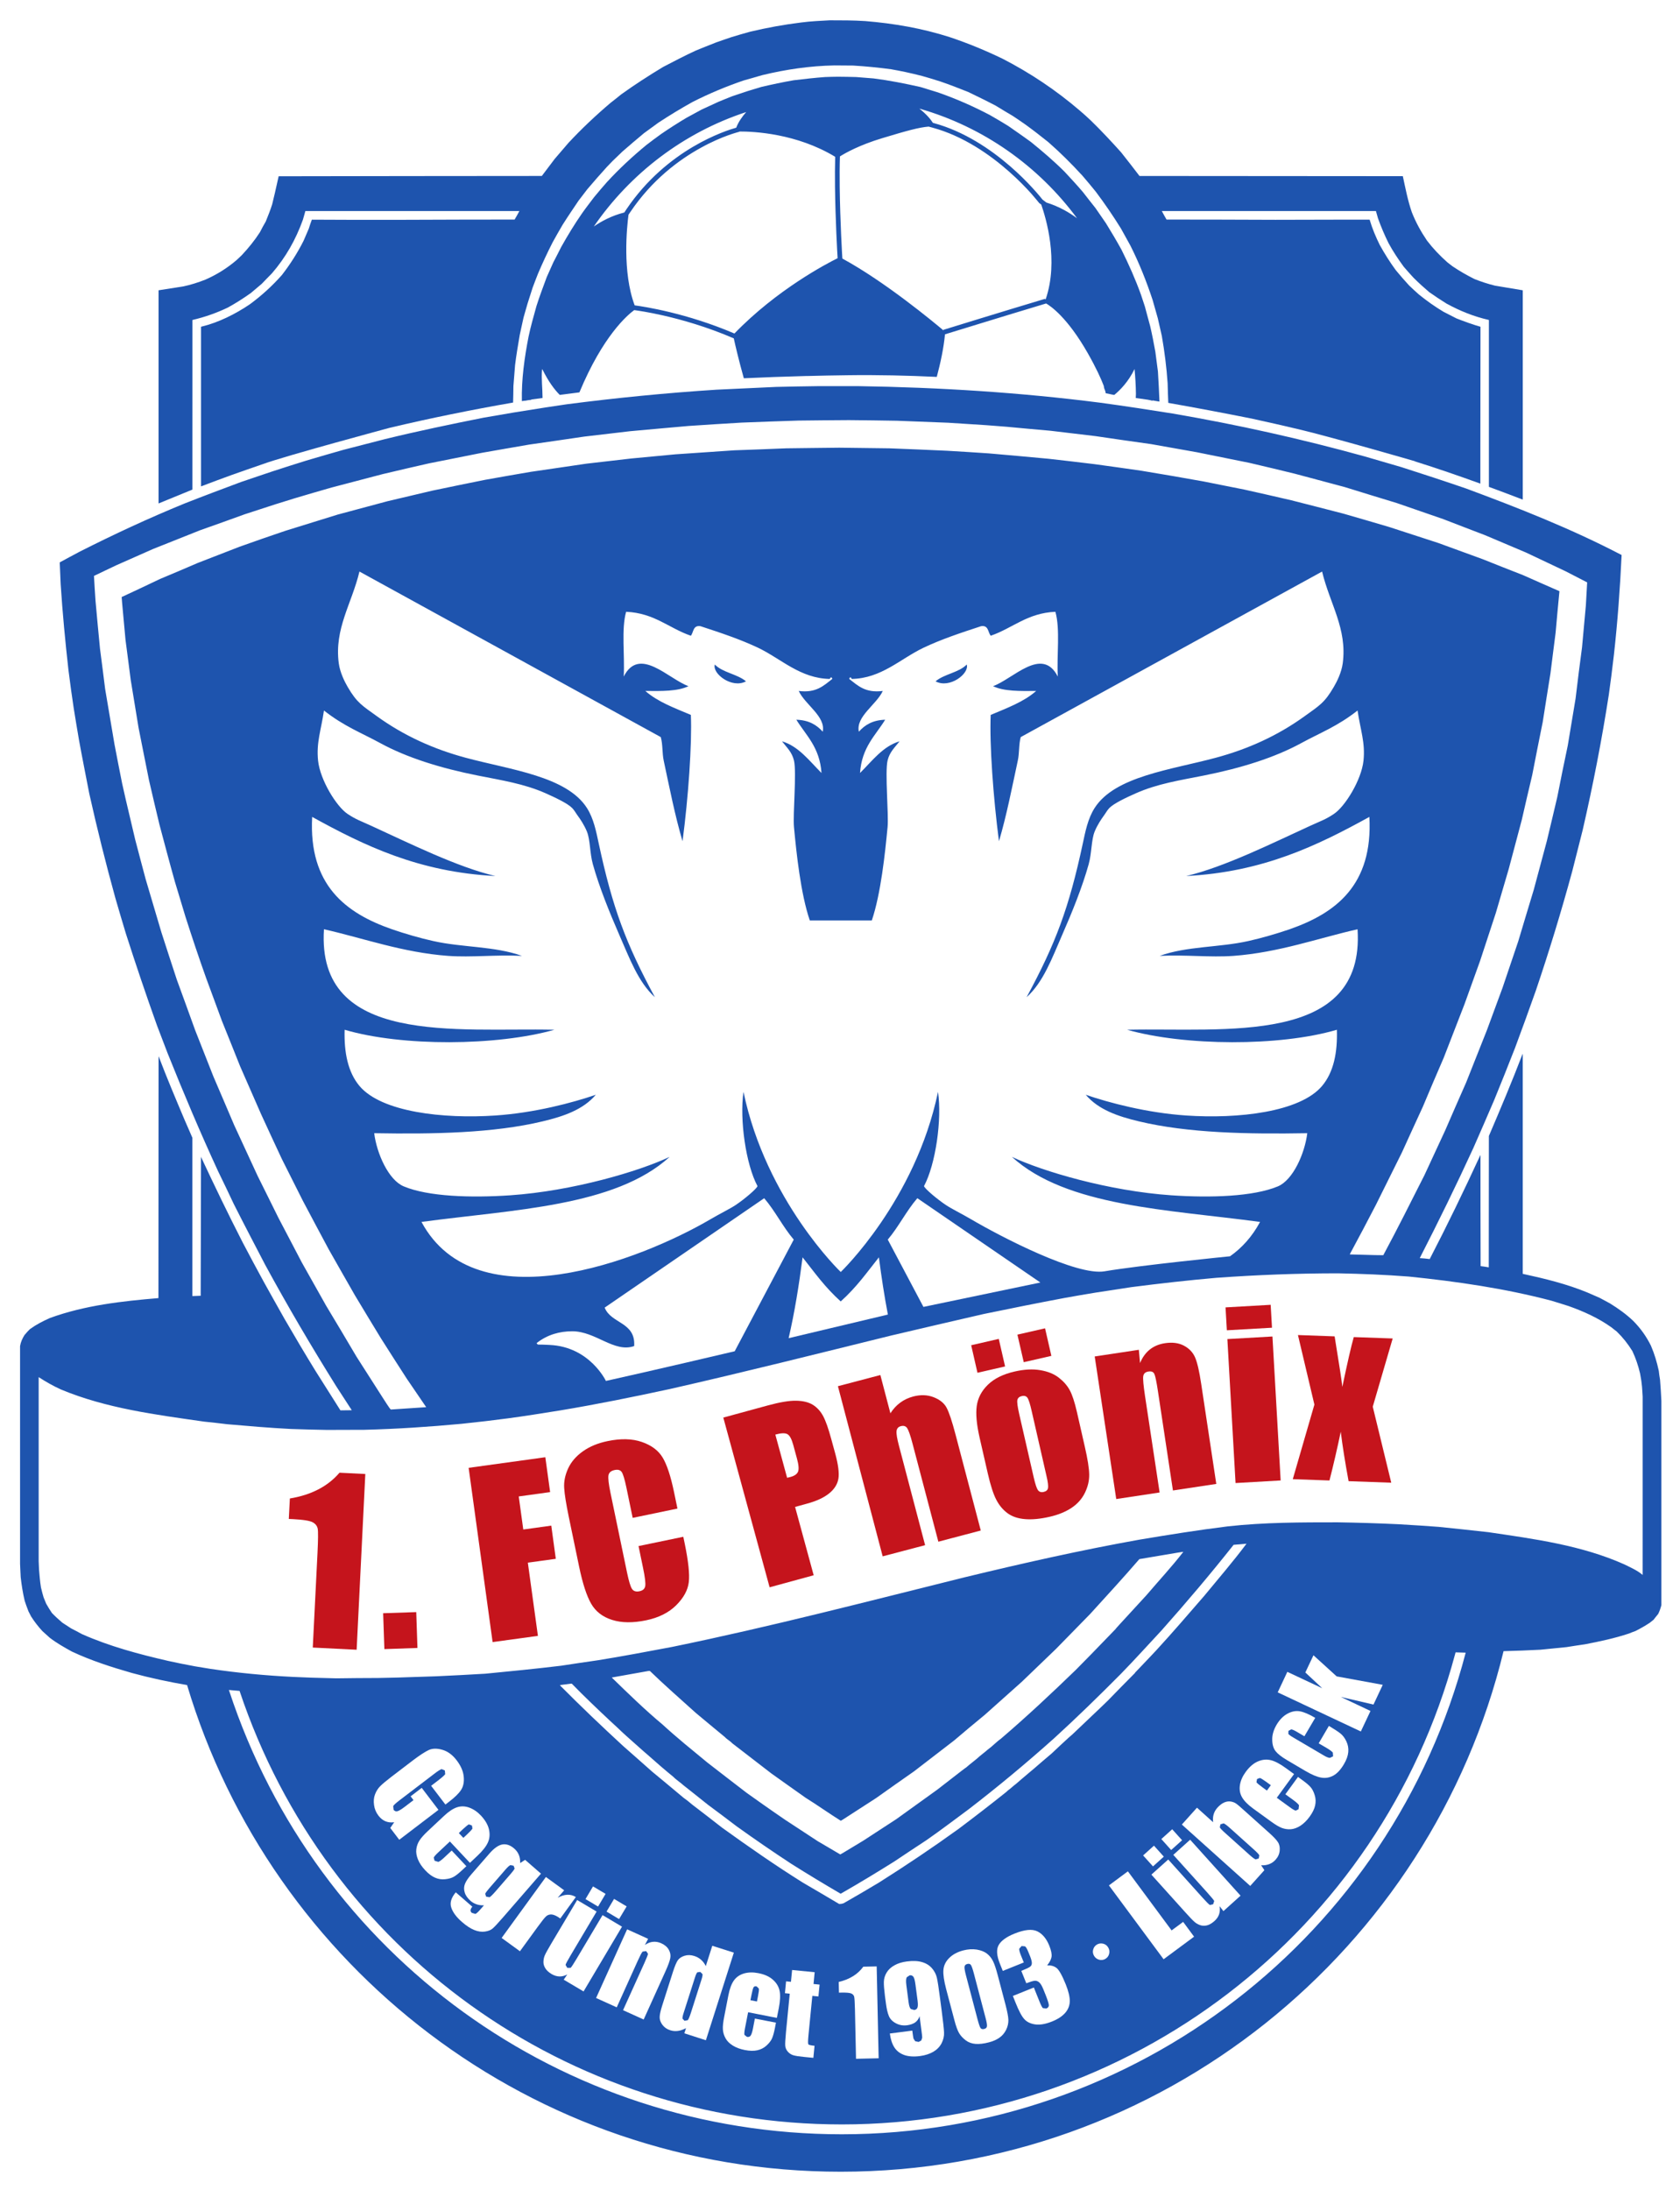 <svg version="1.2" viewBox="3.66 2.44 275.68 359.14" xmlns="http://www.w3.org/2000/svg" xmlns:xlink="http://www.w3.org/1999/xlink">
 <defs>
  <clipPath id="clip1">
   <path d="m251 282h33v41h-33z"></path>
  </clipPath>
  <clipPath id="clip2">
   <path d="m251.76 322.61c0.059-0.012 0.117-0.019 0.172-0.027 0.383-19.203 13.414-35.348 31.113-40.199-17.77 4.816-30.863 20.98-31.285 40.227"></path>
  </clipPath>
  <clipPath id="clip3">
   <path d="m251 322h1v2h-1z"></path>
  </clipPath>
  <clipPath id="clip4">
   <path d="m251.76 322.61c-8e-3 0.414-8e-3 0.828-8e-3 1.246l0.172-0.027c-4e-3 -0.418-4e-3 -0.832 8e-3 -1.246-0.055 8e-3 -0.113 0.016-0.172 0.027"></path>
  </clipPath>
 </defs>
 <g transform="matrix(1.206 0 0 1.206 -213.4 -322.61)">
  <g fill="#ffffff">
   <path d="m201.56 339.32c-0.258 0-0.52-0.074-0.742-0.227-0.367-0.246-0.594-0.664-0.594-1.105v-28.992c0-0.656 0.488-1.219 1.145-1.316 0.629-0.094 3.336-0.523 3.336-0.523 0.777-0.16 1.695-0.441 2.734-0.848 1.375-0.605 2.684-1.422 3.84-2.406 0.305-0.281 0.492-0.457 0.688-0.648 0.895-0.961 1.648-1.91 2.258-2.863 0.188-0.402 0.473-0.906 0.77-1.414l0.043-0.141c0.25-0.633 0.504-1.273 0.707-1.926 0.332-1.359 0.332-1.359 0.855-3.707 0.141-0.609 0.676-1.039 1.301-1.039l3.484-8e-3c10.559-0.019 21.102-0.035 31.66-0.035 0.453-0.598 0.902-1.195 1.348-1.789l1.941-2.262c1.848-1.98 3.762-3.797 5.883-5.59 0.535-0.418 0.996-0.781 1.457-1.16 1.805-1.301 3.699-2.539 5.852-3.84 1.613-0.844 3.098-1.613 4.609-2.309l1.035-0.418c0.582-0.234 1.164-0.473 1.758-0.703 0.426-0.152 0.84-0.293 1.258-0.434l0.887-0.309c1.27-0.379 1.27-0.379 2.621-0.758 2.449-0.582 4.769-1 7.141-1.297 0.699-0.086 1.395-0.152 2.109-0.191l1.855-0.105h0.719c1.445 0 2.867 0.012 4.289 0.105 4.34 0.348 8.188 1.078 11.805 2.234 2.457 0.82 4.859 1.801 7.348 3 3.934 2.023 7.578 4.465 10.848 7.277 0.527 0.461 1.047 0.91 1.543 1.387 1.262 1.23 2.543 2.578 4.168 4.379 0.75 0.938 1.465 1.859 2.176 2.781l35.168 0.023c0.633 0 1.172 0.438 1.305 1.055l0.129 0.621c0.309 1.438 0.594 2.801 1.047 4.113 0.453 1.16 1.086 2.336 1.914 3.555 0.699 0.918 1.523 1.793 2.543 2.703l0.66 0.504c0.797 0.527 1.723 1.066 2.75 1.578 0.762 0.301 1.637 0.586 2.504 0.801l3.688 0.609c0.645 0.105 1.113 0.664 1.113 1.312v28.469c0 0.441-0.219 0.852-0.582 1.102-0.223 0.156-0.488 0.234-0.754 0.234l-0.48-0.09c-1.52-0.586-3.059-1.164-4.582-1.727-0.215-0.082-0.398-0.207-0.539-0.371l-0.168 0.012-0.453-0.082c-3.285-1.184-6.184-2.172-8.863-3.012l-0.176-0.07c-1.531-0.441-11.289-3.254-15.5-4.258-3.109-0.73-3.109-0.73-6.422-1.457-3.746-0.746-7.508-1.457-11.281-2.125-0.613-0.109-1.066-0.629-1.098-1.25-0.043-0.914-0.066-1.797-0.086-2.707-0.141-1.98-0.406-4.094-0.781-6.223l-0.527-2.332-0.695-2.438c-0.844-2.57-1.809-4.926-2.918-7.141l-1.277-2.309c-1.039-1.66-2.133-3.258-3.301-4.809-0.574-0.707-1.168-1.43-1.789-2.152-1.52-1.645-2.992-3.098-4.488-4.398-0.984-0.789-2.027-1.609-3.098-2.367-0.375-0.273-0.762-0.531-1.145-0.785l-0.422-0.289c-0.57-0.324-1.207-0.715-1.852-1.113l-0.453-0.273c-1.145-0.594-2.391-1.199-3.633-1.797-1.145-0.457-2.398-0.949-3.676-1.383-0.758-0.234-1.559-0.48-2.363-0.707-0.699-0.18-1.457-0.367-2.211-0.527-0.445-0.098-0.879-0.18-1.316-0.258l-0.621-0.113c-1.602-0.215-3.297-0.379-4.965-0.48l-2.484-0.019c-3.008 0.059-6.207 0.492-9.473 1.281 0 0-1.816 0.527-2.531 0.723-2.316 0.793-4.531 1.73-6.695 2.832-1.512 0.836-3.051 1.77-4.531 2.746l-1.898 1.387c-0.91 0.758-1.883 1.59-2.844 2.422-1.34 1.285-1.34 1.281-2.016 1.996l-0.227 0.25c-0.805 0.902-1.609 1.805-2.379 2.727l-1.145 1.496-0.328 0.484c-0.605 0.902-1.219 1.809-1.781 2.707l-0.312 0.543c-0.34 0.59-0.684 1.18-1.004 1.77-0.668 1.305-1.332 2.727-1.953 4.188 0 0-0.52 1.348-0.688 1.801l-0.668 2.098c-0.102 0.324-0.195 0.656-0.285 0.992l-0.254 0.891-0.496 2.273c-0.219 1.273-0.445 2.633-0.609 3.969l-0.227 2.82c8e-3 0.457-8e-3 1.016-0.023 1.578l-0.012 0.574c-0.016 0.641-0.48 1.176-1.109 1.285-5.777 1.008-11.398 2.156-16.695 3.414-0.105 0.027-14.312 3.848-17.16 4.91-1.422 0.488-2.824 0.969-4.219 1.469-1.309 0.469-2.598 0.957-3.894 1.441l-0.246 0.098-0.473 0.086-0.172-0.012-0.488 0.348-4.609 1.887-0.508 0.098"></path>
   <path d="m292.88 269.62-0.176 8e-3c-0.297 0.019-0.594 0.035-0.891 0.051-0.32 0.016-0.648 0.031-0.969 0.051-0.73 0.043-1.453 0.113-2.18 0.203-2.418 0.301-4.785 0.727-7.234 1.309-1.465 0.41-1.465 0.41-2.684 0.773l-0.121 0.039c-0.293 0.105-0.586 0.203-0.875 0.301-0.43 0.145-0.852 0.289-1.27 0.441-0.637 0.242-1.23 0.484-1.816 0.723l-0.965 0.391-0.125 0.055c-1.555 0.711-3.074 1.504-4.547 2.269l-0.199 0.109c-2.184 1.316-4.106 2.57-5.871 3.844l-0.141 0.105c-0.449 0.371-0.902 0.727-1.359 1.082l-0.109 0.09c-2.164 1.828-4.113 3.676-5.957 5.652l-0.074 0.086-0.164 0.191c-0.57 0.668-1.145 1.332-1.715 1.996l-0.117 0.145c-0.316 0.422-0.629 0.836-0.945 1.254-10.34 4e-3 -20.664 0.019-31 0.035l-3.484 8e-3c-1.246 0-2.328 0.863-2.602 2.082-0.512 2.289-0.52 2.332-0.852 3.68-0.176 0.562-0.406 1.141-0.648 1.754l-0.059 0.137c-0.246 0.43-0.484 0.859-0.711 1.305-0.555 0.848-1.234 1.699-2.074 2.602l-0.461 0.426-0.16 0.145c-0.973 0.828-2.172 1.578-3.477 2.152-0.852 0.328-1.676 0.578-2.426 0.738l-1.391 0.219c-0.617 0.098-1.234 0.195-1.867 0.289-1.309 0.195-2.277 1.316-2.277 2.644v28.988c0 0.891 0.441 1.723 1.184 2.219 0.445 0.297 0.965 0.449 1.484 0.449 0.344 0 0.688-0.066 1.012-0.195l1.75-0.715c0.953-0.391 1.914-0.785 2.863-1.176l0.477-0.258c0.211-0.023 0.414-0.074 0.617-0.148l0.246-0.094c1.285-0.484 2.57-0.973 3.875-1.438 1.391-0.496 2.781-0.977 4.172-1.453 2.379-0.883 13.176-3.84 17.141-4.906 5.199-1.227 10.793-2.375 16.543-3.375 1.258-0.219 2.184-1.297 2.211-2.57l0.012-0.57c0.019-0.539 0.031-1.066 0.035-1.609 0.035-0.441 0.07-0.887 0.105-1.332 0.035-0.473 0.066-0.945 0.109-1.418 0.156-1.234 0.383-2.59 0.602-3.863 0.07-0.328 0.164-0.746 0.258-1.164 0.078-0.336 0.148-0.676 0.223-1.008 0.078-0.27 0.156-0.543 0.23-0.816 0.09-0.32 0.18-0.641 0.277-0.957l0.109-0.359c0.188-0.586 0.375-1.18 0.566-1.758 0.129-0.355 0.305-0.801 0.477-1.238l0.188-0.492c0.578-1.352 1.227-2.746 1.895-4.059 0.285-0.512 0.617-1.09 0.953-1.672l0.344-0.598c0.504-0.785 1.105-1.684 1.707-2.57l0.32-0.484 0.465-0.602c0.219-0.277 0.43-0.559 0.645-0.844 0.75-0.887 1.531-1.762 2.309-2.637l0.25-0.277c0.59-0.621 0.594-0.629 1.922-1.895 0.914-0.793 1.836-1.582 2.769-2.359l0.949-0.688 0.879-0.645c1.441-0.945 2.934-1.848 4.438-2.68 2.004-1.02 4.137-1.922 6.441-2.715 0.695-0.191 1.402-0.398 2.121-0.605l0.344-0.098c3.156-0.762 6.234-1.176 9.156-1.23 0.367 0 0.785 8e-3 1.203 0.012 0.41 4e-3 0.82 0.012 1.23 0.012 1.59 0.098 3.199 0.254 4.797 0.469l0.547 0.098c0.422 0.078 0.84 0.152 1.254 0.246 0.762 0.164 1.504 0.344 2.215 0.527 0.738 0.203 1.523 0.445 2.293 0.691 1.164 0.395 2.391 0.875 3.555 1.34 1.172 0.566 2.348 1.137 3.504 1.742l0.375 0.227c0.629 0.387 1.25 0.766 1.879 1.133l0.352 0.234c0.367 0.25 0.742 0.5 1.102 0.758 1.055 0.754 2.09 1.562 3.047 2.328 1.445 1.262 2.871 2.672 4.367 4.297 0.555 0.648 1.145 1.359 1.734 2.09 1.07 1.43 2.129 2.973 3.18 4.644 0.254 0.473 0.52 0.949 0.785 1.43l0.477 0.859c1.027 2.047 1.961 4.324 2.797 6.867 0.109 0.398 0.223 0.789 0.34 1.18 0.117 0.414 0.238 0.824 0.352 1.242 0.066 0.289 0.152 0.676 0.234 1.066 0.086 0.383 0.176 0.773 0.266 1.164 0.359 2.043 0.609 4.062 0.746 6.016 0.019 0.895 0.043 1.777 0.09 2.68 0.059 1.246 0.973 2.285 2.199 2.5 3.738 0.664 7.527 1.375 11.277 2.121 3.25 0.719 3.25 0.719 6.356 1.445 4.106 0.98 13.574 3.703 15.348 4.215l0.23 0.082c2.66 0.84 5.539 1.816 8.809 2.996l0.57 0.141c0.176 0.121 0.371 0.223 0.578 0.297 1.52 0.559 3.055 1.137 4.566 1.719 0.309 0.125 0.637 0.184 0.961 0.184 0.531 0 1.059-0.16 1.512-0.469 0.723-0.5 1.156-1.32 1.156-2.203v-28.465c0-1.305-0.941-2.418-2.223-2.637l-2.352-0.387-1.336-0.223c-0.742-0.188-1.492-0.43-2.231-0.723-0.902-0.457-1.727-0.93-2.512-1.457l-0.32-0.242-0.262-0.199c-0.859-0.77-1.613-1.574-2.293-2.453-0.762-1.129-1.32-2.172-1.754-3.285-0.387-1.129-0.664-2.449-0.957-3.848l-0.133-0.625c-0.266-1.234-1.352-2.113-2.613-2.113-5.973 0-11.949-8e-3 -17.926-0.012-5.535-8e-3 -11.066-0.012-16.586-0.012-0.578-0.75-1.164-1.492-1.738-2.215l-0.102-0.121c-1.645-1.824-2.945-3.191-4.219-4.438-0.531-0.504-1.066-0.977-1.605-1.441-3.363-2.887-7.086-5.391-11.09-7.445-2.598-1.254-5.051-2.254-7.551-3.09-3.742-1.195-7.691-1.945-12.113-2.305-1.738-0.113-3.418-0.113-5.047-0.113m0 2.672c1.613 0 3.219 0 4.836 0.105 3.891 0.312 7.75 0.98 11.48 2.172 2.449 0.82 4.832 1.801 7.18 2.934 3.781 1.941 7.293 4.285 10.559 7.09 0.504 0.438 1.008 0.875 1.488 1.336 1.418 1.383 2.762 2.824 4.098 4.309 0.836 1.047 1.672 2.133 2.504 3.223 11.926 0 23.891 0.023 35.832 0.023 0.355 1.652 0.668 3.301 1.219 4.891 0.543 1.383 1.23 2.637 2.07 3.867 0.832 1.09 1.73 2.035 2.762 2.949 0.223 0.191 0.477 0.359 0.707 0.547 0.965 0.652 1.941 1.211 2.992 1.734 0.898 0.359 1.84 0.668 2.781 0.898 1.258 0.211 2.531 0.422 3.785 0.633v28.465c-1.527-0.59-3.07-1.168-4.602-1.734v-22.695c-2.051-0.465-3.961-1.234-5.789-2.238-0.793-0.5-1.57-1.008-2.332-1.547-0.348-0.316-0.707-0.609-1.055-0.926-0.387-0.352-0.738-0.688-1.09-1.043-0.652-0.711-0.652-0.711-1.324-1.484-0.754-1.027-1.461-2.09-2.062-3.199-0.551-1.109-1.035-2.238-1.449-3.41-0.082-0.336-0.191-0.648-0.273-0.965h-29.137c0.207 0.379 0.418 0.773 0.645 1.156 4.945 0 9.879 0.016 14.816 0.035l8.074-0.019h4.746c0.348 1.195 0.836 2.344 1.383 3.453 0.664 1.191 1.371 2.324 2.172 3.41 0.586 0.711 1.195 1.418 1.82 2.09 0.441 0.418 0.883 0.836 1.34 1.234 1.066 0.859 2.18 1.652 3.348 2.344 0.586 0.293 1.172 0.605 1.754 0.898 1.07 0.418 2.152 0.812 3.266 1.133 0 5.375-0.019 10.746-0.019 16.121v5.211c-2.953-1.066-5.922-2.094-8.914-3.031v-0.019s-11.125-3.227-15.77-4.332c-3.125-0.73-3.125-0.73-6.445-1.465-3.781-0.754-7.547-1.465-11.332-2.133-0.043-0.902-0.062-1.781-0.09-2.676-0.148-2.156-0.422-4.309-0.793-6.422-0.191-0.816-0.355-1.613-0.543-2.406-0.227-0.84-0.477-1.652-0.707-2.492-0.844-2.551-1.82-5-3.016-7.379-0.438-0.797-0.875-1.574-1.297-2.344-1.07-1.715-2.195-3.367-3.41-4.981-0.605-0.754-1.211-1.484-1.84-2.215-1.465-1.59-2.992-3.117-4.621-4.539-1.051-0.84-2.113-1.672-3.199-2.449-0.523-0.375-1.07-0.73-1.594-1.086-0.793-0.461-1.57-0.941-2.363-1.422-1.23-0.648-2.488-1.258-3.742-1.863-1.254-0.5-2.531-1.004-3.828-1.441-0.801-0.25-1.609-0.5-2.434-0.734-0.746-0.188-1.52-0.379-2.293-0.543-0.645-0.145-1.297-0.25-1.961-0.379-1.703-0.227-3.418-0.395-5.137-0.5-0.852 0-1.711-0.019-2.566-0.019-3.305 0.062-6.594 0.543-9.789 1.316-0.879 0.254-1.734 0.5-2.57 0.734-2.383 0.816-4.684 1.773-6.945 2.926-1.59 0.883-3.141 1.82-4.664 2.824-0.648 0.48-1.297 0.945-1.949 1.422-0.984 0.816-1.961 1.652-2.926 2.492-1.426 1.359-1.426 1.359-2.117 2.09-0.895 1.004-1.797 2.008-2.656 3.031-0.391 0.523-0.793 1.027-1.188 1.551-0.73 1.086-1.484 2.191-2.172 3.281-0.461 0.797-0.926 1.59-1.363 2.387-0.711 1.398-1.383 2.84-2.004 4.305-0.238 0.609-0.484 1.238-0.715 1.863-0.234 0.711-0.461 1.445-0.688 2.156-0.195 0.629-0.355 1.277-0.543 1.902-0.172 0.793-0.359 1.59-0.527 2.383-0.227 1.344-0.461 2.719-0.629 4.078-0.086 0.965-0.141 1.93-0.227 2.867 0 0.758-0.027 1.488-0.043 2.238-5.629 0.98-11.23 2.113-16.777 3.43 0 0-14.379 3.863-17.316 4.957-1.398 0.48-2.805 0.965-4.203 1.465-1.402 0.504-2.785 1.023-4.168 1.547v-21.707c2.367-0.566 4.644-1.699 6.676-3.078 1.586-1.172 3.012-2.469 4.328-3.953 1.133-1.465 2.113-2.992 2.953-4.664 0.23-0.543 0.477-1.109 0.711-1.652 0.121-0.418 0.27-0.816 0.414-1.215 1.57 0 3.16 0.019 4.746 0.019h8.016c4.938-0.019 9.895-0.035 14.832-0.035 0.227-0.383 0.438-0.777 0.645-1.156h-29.121c-0.094 0.379-0.227 0.773-0.328 1.172-0.98 2.723-2.344 5.129-4.223 7.301-0.465 0.461-0.922 0.941-1.387 1.426-0.496 0.414-1 0.836-1.48 1.25-1.004 0.715-2.051 1.383-3.117 1.969-1.57 0.75-3.137 1.297-4.828 1.695v23.066c-1.531 0.633-3.078 1.262-4.609 1.887v-28.988c1.133-0.168 2.242-0.359 3.348-0.523 1.023-0.211 2.051-0.547 3.016-0.922 1.527-0.668 2.945-1.551 4.223-2.637 0.25-0.23 0.5-0.461 0.754-0.711 0.898-0.961 1.734-1.984 2.449-3.098 0.246-0.5 0.52-0.98 0.797-1.461 0.309-0.773 0.625-1.547 0.875-2.344 0.352-1.445 0.352-1.445 0.879-3.809 11.941-0.016 23.867-0.039 35.809-0.039 0.59-0.773 1.176-1.551 1.754-2.324 0.633-0.73 1.258-1.461 1.887-2.195 1.793-1.926 3.703-3.723 5.731-5.438 0.484-0.379 0.965-0.754 1.441-1.152 1.863-1.336 3.746-2.547 5.691-3.719 1.488-0.777 2.973-1.547 4.477-2.242 0.898-0.355 1.793-0.734 2.719-1.086 0.688-0.254 1.402-0.48 2.113-0.734 1.195-0.355 1.195-0.355 2.531-0.73 2.301-0.547 4.606-0.965 6.949-1.254 0.668-0.086 1.332-0.148 2.023-0.188 0.621-0.043 1.238-0.066 1.859-0.105"></path>
   <path d="m294.38 566.18c-41.02 0-77.898-27.234-89.977-66.34-2.445-0.441-4.688-0.941-6.832-1.527-2.547-0.734-5.523-1.656-8.371-2.992-1.234-0.68-2.273-1.266-3.266-2.031l-1.086-0.973c-0.738-0.809-1.238-1.453-1.75-2.246l-0.395-0.762c-0.434-1.09-0.434-1.09-0.629-1.691-0.273-1.133-0.453-2.203-0.602-3.473 0 0-0.082-1.578-0.09-1.918v-29.652l0.019-0.238c0.129-0.703 0.363-1.297 0.785-1.973l0.543-0.652c0.246-0.262 0.375-0.391 0.512-0.5 1.117-0.805 2.148-1.301 3.012-1.684 4.664-1.695 9.422-2.301 13.953-2.707l0.016-31.617c0-0.559 0.348-1.039 0.836-1.234-0.324-0.844-0.645-1.684-0.957-2.516-1.469-4.102-2.902-8.332-4.269-12.594-0.484-1.613-0.965-3.227-1.426-4.824-1.324-4.789-2.523-9.598-3.578-14.305l-0.484-2.484c-0.316-1.621-0.637-3.25-0.93-4.867-0.188-1.102-0.367-2.191-0.543-3.277l-0.172-1.055c-0.359-2.457-0.359-2.457-0.719-5.191-0.488-4.324-0.84-8.188-1.074-11.84l-0.129-2.953c-0.023-0.508 0.246-0.984 0.688-1.227 0.762-0.426 1.531-0.832 2.297-1.238l0.441-0.238c5.047-2.547 9.738-4.699 14.387-6.606 2.578-1.012 5.16-1.977 7.738-2.941l4.305-1.457c1.098-0.363 2.191-0.707 3.289-1.051l1.336-0.422c1.727-0.512 3.41-0.996 5.102-1.477l5.617-1.453c4.812-1.172 9.555-2.148 13.562-2.941l4.188-0.719c4.613-0.734 4.613-0.734 7.172-1.113 6.91-0.895 13.793-1.566 20.484-1.996l8.16-0.379c2.059-0.047 3.93-0.086 5.781-0.105h5.43c11.781 0.176 22.609 0.918 33.137 2.269 3.273 0.441 6.578 0.945 9.848 1.469 8.824 1.508 17.664 3.481 26.293 5.863l4.977 1.449c2.992 0.957 5.922 1.918 8.867 2.93 6.969 2.582 14.355 5.469 21.367 9.137 0.465 0.238 0.742 0.727 0.719 1.242-0.219 4.734-0.574 9.328-1.051 13.66-0.34 2.891-0.34 2.891-0.699 5.473-0.941 6.066-2.144 12.285-3.574 18.504 0 0-1.18 4.664-1.438 5.644-1.484 5.484-3.16 10.973-4.981 16.324-0.824 2.328-1.668 4.664-2.523 6.965 0.477 0.207 0.816 0.676 0.816 1.223v28.82c2.535 0.57 5.348 1.285 8.004 2.391 0 0 1.344 0.586 1.633 0.707l1.52 0.812c1.496 0.926 2.551 1.719 3.488 2.617 1.109 1.125 1.969 2.332 2.66 3.719 0.52 1.199 0.887 2.371 1.18 3.75 0.051 0.438 0.102 0.734 0.145 1.027l0.039 0.234c0.086 1.074 0.152 2.051 0.195 3.035l8e-3 27.836-0.051 0.332c-0.145 0.566-0.316 1.055-0.539 1.48l-0.152 0.238-0.203 0.242-0.375 0.469-0.207 0.227-0.664 0.527c-0.676 0.445-1.34 0.832-2.066 1.191l-0.434 0.172-0.535 0.207c-2.269 0.754-4.414 1.195-6.258 1.555l-0.961 0.141c-0.523 0.074-1.051 0.152-1.57 0.238l-3.66 0.375c-1.391 0.066-2.746 0.129-4.082 0.168-10.637 41.75-48.012 70.816-91.246 70.816"></path>
   <path d="m296.75 319.36h-5.414c-1.891 0.023-3.769 0.062-5.629 0.102l-0.164 4e-3 -3.25 0.152-4.953 0.227c-6.766 0.438-13.676 1.113-20.594 2.008-2.609 0.383-2.609 0.383-7.227 1.121-0.766 0.129-1.52 0.258-2.277 0.391-0.625 0.109-1.262 0.219-1.891 0.324-4.098 0.812-8.859 1.789-13.68 2.965l-5.621 1.453c-1.758 0.5-3.445 0.984-5.148 1.488l-1.387 0.438c-1.102 0.348-2.203 0.691-3.297 1.055l-3.383 1.145-0.902 0.305c-2.664 0.992-5.25 1.961-7.82 2.973-4.711 1.926-9.441 4.098-14.488 6.644l-0.492 0.266c-0.773 0.41-1.551 0.82-2.32 1.25-0.883 0.492-1.414 1.441-1.371 2.453l0.043 0.977 0.082 1.941c0.242 3.734 0.594 7.621 1.078 11.941 0.367 2.793 0.367 2.793 0.73 5.238l0.176 1.098c0.176 1.086 0.352 2.184 0.543 3.281 0.301 1.641 0.617 3.277 0.938 4.906l0.477 2.438c1.07 4.809 2.277 9.641 3.602 14.434 0.473 1.633 0.953 3.254 1.438 4.852 1.383 4.32 2.82 8.562 4.285 12.656 0.211 0.562 0.422 1.117 0.633 1.676-0.363 0.453-0.578 1.023-0.578 1.648 0 5.481-4e-3 10.961-0.012 16.434-4e-3 4.656-8e-3 9.312-8e-3 13.965-4.25 0.418-8.664 1.066-12.984 2.629l-0.176 0.074c-0.926 0.414-2.031 0.941-3.191 1.773l-0.109 0.086-0.527 0.5-0.16 0.172-0.164 0.188-0.27 0.309-0.234 0.32c-0.508 0.82-0.805 1.57-0.969 2.441l-0.039 0.477v29.613c0.012 0.43 0.031 0.77 0.047 1.113 0.012 0.262 0.027 0.52 0.039 0.785l0.016 0.215c0.148 1.32 0.34 2.438 0.594 3.519l0.062 0.215c0.203 0.617 0.203 0.617 0.566 1.574l0.168 0.355 0.141 0.273 0.18 0.355 0.117 0.203c0.547 0.844 1.098 1.562 1.793 2.328l0.172 0.172 0.59 0.531 0.418 0.379 0.172 0.141c1.066 0.824 2.195 1.465 3.359 2.102l0.152 0.078c2.934 1.379 5.973 2.32 8.555 3.062 1.973 0.539 4.004 1.004 6.18 1.418 5.941 18.645 17.781 35.367 33.477 47.23 16.676 12.613 36.57 19.277 57.535 19.277 43.512 0 81.172-29.027 92.285-70.848 1.016-0.043 2.031-0.086 3.047-0.141l0.125-8e-3c1.98-0.191 1.98-0.191 3.574-0.355l0.184-0.027c0.512-0.09 1.02-0.16 1.531-0.234l0.93-0.137c1.98-0.383 4.172-0.832 6.391-1.562l0.254-0.094 0.457-0.176 0.328-0.129 0.234-0.102c0.785-0.391 1.508-0.809 2.211-1.277l0.164-0.117 0.109-0.086 0.527-0.426 0.414-0.453 0.316-0.391 0.211-0.25 0.312-0.48c0.266-0.516 0.473-1.094 0.645-1.758 0.055-0.219 0.082-0.441 0.082-0.664v-27.895c-0.043-1.004-0.113-1.996-0.191-2.992l-0.023-0.188-0.039-0.238c-0.039-0.266-0.082-0.535-0.109-0.797l-0.047-0.305c-0.312-1.465-0.703-2.715-1.227-3.934l-0.066-0.133c-0.754-1.512-1.691-2.832-2.867-4.027-1.066-1.023-2.188-1.867-3.691-2.805l-0.148-0.086-0.48-0.254c-0.301-0.164-0.598-0.324-0.891-0.484l-0.27-0.129c-0.281-0.113-0.562-0.238-0.84-0.363-0.262-0.117-0.516-0.227-0.773-0.336-2.402-0.996-4.894-1.684-7.203-2.231v-27.758c0-0.617-0.211-1.191-0.562-1.641 0.746-2.031 1.473-4.062 2.191-6.078 1.836-5.414 3.523-10.93 5.016-16.426 0.266-1.012 0.512-2.008 0.766-2.996 0.219-0.883 0.441-1.766 0.668-2.641 1.449-6.32 2.66-12.574 3.606-18.645 0.363-2.641 0.363-2.641 0.707-5.531 0.484-4.387 0.84-9.008 1.059-13.77 0.051-1.039-0.508-2.012-1.43-2.492-7.082-3.699-14.516-6.606-21.492-9.191-2.785-0.953-5.684-1.914-8.926-2.949l-2.156-0.629-2.863-0.832c-8.715-2.41-17.598-4.391-26.449-5.902-3.856-0.621-6.996-1.09-9.898-1.48-10.59-1.359-21.477-2.106-33.285-2.285h-0.039m0 2.672c11.023 0.168 22.027 0.855 32.965 2.262 3.258 0.438 6.547 0.941 9.809 1.465 8.805 1.5 17.531 3.449 26.148 5.832 1.652 0.484 3.301 0.961 4.957 1.445 2.953 0.941 5.875 1.898 8.805 2.906 7.176 2.656 14.387 5.504 21.191 9.059-0.211 4.535-0.547 9.074-1.047 13.57-0.34 2.867-0.34 2.867-0.695 5.438-0.961 6.172-2.152 12.301-3.555 18.391-0.48 1.859-0.938 3.742-1.422 5.606-1.484 5.457-3.137 10.875-4.953 16.23-0.922 2.594-1.867 5.211-2.824 7.777-1.426 3.621-1.426 3.621-2.84 7.098-1.43 3.32-1.43 3.32-2.836 6.523-2.32 5.059-4.762 10.039-7.293 14.973 0.441 0.023 0.895 0.066 1.355 0.129 2.406-4.644 4.688-9.352 6.887-14.121h0.019c0 5.023 0 10.039 0.023 15.082 0.375 0.039 0.727 0.105 1.105 0.168 0-5.961 0.019-11.922 0.019-17.863 1.57-3.68 3.144-7.406 4.582-11.152h0.016v29.895c2.969 0.648 6.004 1.379 8.832 2.551 0.543 0.227 1.082 0.48 1.633 0.711 0.457 0.254 0.938 0.504 1.402 0.754 1.145 0.715 2.215 1.465 3.195 2.406 0.984 1.004 1.762 2.09 2.387 3.348 0.484 1.125 0.812 2.234 1.07 3.43 0.035 0.395 0.102 0.789 0.168 1.188 0.074 0.965 0.141 1.93 0.184 2.894v27.777c-0.109 0.414-0.25 0.836-0.441 1.211-0.203 0.25-0.438 0.516-0.621 0.77l-0.523 0.418c-0.633 0.418-1.254 0.777-1.93 1.113-0.312 0.121-0.633 0.227-0.914 0.355-1.973 0.648-3.938 1.066-5.969 1.461-0.832 0.125-1.668 0.234-2.512 0.383-1.586 0.156-1.586 0.156-3.555 0.352-1.668 0.082-3.34 0.156-5.008 0.195v-4e-3c-9.887 40.625-46.516 70.789-90.191 70.789-42.004 0-77.488-27.898-88.938-66.176l0.098 0.019c-2.566-0.441-5.109-0.98-7.613-1.664-2.789-0.797-5.523-1.676-8.16-2.914-1.023-0.562-2.07-1.148-3.016-1.879-0.328-0.297-0.664-0.59-1-0.902-0.586-0.645-1.047-1.234-1.531-1.98-0.125-0.238-0.227-0.465-0.355-0.695-0.332-0.875-0.332-0.875-0.52-1.445-0.258-1.086-0.418-2.129-0.543-3.215-0.019-0.613-0.066-1.195-0.086-1.805v-29.613c0.105-0.566 0.297-1.004 0.605-1.504l0.422-0.484 0.332-0.336c0.879-0.625 1.738-1.066 2.723-1.504 4.746-1.719 9.766-2.277 14.746-2.699 0-10.941 0.019-21.879 0.019-32.84h0.023c1.109 2.91 2.32 5.773 3.531 8.637 0.355 0.797 0.688 1.59 1.047 2.406v21.523c0.375-0.019 0.75-0.019 1.129-0.043 0.023-6.289 0.023-12.609 0.043-18.906h0.019v0.062c1.82 3.891 3.707 7.801 5.672 11.629 0.941 1.773 1.879 3.555 2.844 5.309 0.938 1.695 1.887 3.371 2.84 5.07 1.379 2.379 2.805 4.789 4.25 7.129 1.109 1.754 2.238 3.539 3.348 5.289 0.516 0 1.047-0.019 1.543-0.019-0.707-1.082-1.418-2.195-2.129-3.281-3.371-5.394-6.613-10.898-9.66-16.504-1.43-2.742-2.875-5.5-4.269-8.266-0.691-1.484-1.406-2.945-2.117-4.414-2.449-5.309-4.727-10.688-6.902-16.121-0.48-1.234-0.961-2.492-1.422-3.727-1.484-4.141-2.906-8.344-4.246-12.531-0.48-1.586-0.957-3.195-1.422-4.789-1.297-4.703-2.484-9.453-3.551-14.219-0.465-2.43-0.965-4.875-1.402-7.301-0.254-1.445-0.48-2.887-0.715-4.309-0.355-2.43-0.355-2.43-0.711-5.148-0.441-3.91-0.812-7.824-1.066-11.754-0.039-0.98-0.086-1.965-0.125-2.926 0.902-0.5 1.816-0.984 2.719-1.465 4.68-2.363 9.41-4.562 14.262-6.547 2.559-1.008 5.129-1.969 7.699-2.93 1.422-0.48 2.852-0.965 4.269-1.441 1.523-0.508 3.074-0.984 4.602-1.465 1.691-0.504 3.371-0.984 5.059-1.465 1.863-0.48 3.727-0.961 5.586-1.441 4.457-1.09 8.973-2.031 13.488-2.93 1.387-0.23 2.766-0.48 4.148-0.711 4.594-0.734 4.594-0.734 7.148-1.109 6.781-0.879 13.578-1.547 20.371-1.984 2.727-0.129 5.441-0.254 8.137-0.379 1.906-0.039 3.832-0.082 5.738-0.105h5.414"></path>
   <path d="m293.62 290.85c-5.258-3.184-11.094-3.445-13-3.438l-0.043 0.039-0.074 0.019c-8e-3 4e-3 -0.543 0.129-1.461 0.461s-2.211 0.871-3.688 1.688c-2.957 1.625-6.644 4.348-9.609 8.734l-0.246 0.371c-0.219 1.684-0.863 7.805 0.84 12.332 1.281 0.164 7.078 1.047 13.578 3.828 5.766-5.977 12.562-9.516 14.035-10.246-0.035-0.586-0.297-5.18-0.355-9.684-0.016-1.418-0.012-2.832 0.023-4.106"></path>
   <path d="m334.35 319.7c-0.828 1.742-1.961 2.871-2.754 3.527 1.07 0.152 2.059 0.293 2.922 0.418l0.023-0.578c-0.016-1.137-0.082-2.258-0.191-3.367"></path>
   <path d="m321.43 297.18-0.047-0.031-0.027-0.039s-0.383-0.488-1.07-1.27c-0.695-0.777-1.719-1.844-3.004-2.977-2.574-2.277-6.207-4.828-10.398-5.965l-0.543-0.152c-1.328 0.105-2.934 0.555-6.305 1.566-3.129 0.949-5.035 2.027-5.766 2.492-0.043 1.277-0.047 2.707-0.031 4.144 0.055 4.664 0.34 9.43 0.359 9.707l4e-3 0.035c5.824 3.16 12.469 8.691 13.762 9.777l-0.023-0.082s7.91-2.441 13.82-4.211l0.094 0.086c1.828-5.297 0.027-11.137-0.594-12.914z"></path>
   <path d="m280.16 286.89c0.312-0.793 0.812-1.512 1.359-2.125-8.5 2.785-15.754 8.32-20.734 15.555 1.031-0.711 2.441-1.473 4.148-1.898l0.285-0.434c5.555-8.227 13.586-10.723 14.941-11.098"></path>
   <path d="m305.07 284.3c0.988 0.77 1.559 1.488 1.844 1.934l0.137 0.039c8.305 2.266 14.27 9.754 14.777 10.395l0.531 0.402c1.742 0.539 3.16 1.391 4.172 2.141-5.262-7.117-12.773-12.438-21.461-14.91"></path>
   <path d="m293.64 280.9c-3.664 0.043-7.211 0.559-10.59 1.488 3.348-0.91 6.867-1.414 10.492-1.457 23.363-0.293 42.535 18.559 42.828 42.109 4e-3 0.289-0.012 0.574-0.012 0.859l0.023 4e-3c4e-3 -0.324 0.016-0.641 0.012-0.969-0.285-23.508-19.43-42.328-42.754-42.035"></path>
   <path d="m330.16 321.99c-0.367-0.953-0.984-2.348-2.176-4.445-2.793-4.898-5.094-6.426-5.664-6.754-2.953 0.887-6.394 1.934-9.102 2.766-2.523 0.77-4.398 1.352-4.664 1.43-0.172 1.855-0.594 3.844-1.117 5.789 2.805 0.133 5.551 0.297 8.16 0.504l0.375 0.027c3.996 0.316 9.676 1.082 14.293 1.73-0.047-0.418-0.07-0.68-0.07-0.82z"></path>
   <path d="m253.74 319.77c-0.117 1.258-0.16 2.535-0.16 3.824 0.859-0.125 1.727-0.258 2.57-0.371-0.703-0.695-1.531-1.781-2.375-3.496z"></path>
   <path d="m270.2 312.42c-1.957-0.445-3.367-0.652-3.918-0.727-0.93 0.676-4.266 3.516-7.457 11.188 7.5-0.949 14.645-1.555 22.367-1.918-0.688-2.441-1.172-4.531-1.367-5.422-3.648-1.578-7.094-2.547-9.625-3.121"></path>
  </g>
  <g clip-path="url(#clip1)">
   <g clip-path="url(#clip2)">
    <use transform="matrix(.538 0 0 .538 251.1 281.66)" width="100%" height="100%" xlink:href="#image4307"></use>
   </g>
  </g>
  <g clip-path="url(#clip3)">
   <g clip-path="url(#clip4)">
    <use transform="matrix(.538 0 0 .538 251.1 322.03)" width="100%" height="100%" xlink:href="#image4310"></use>
   </g>
  </g>
  <path d="m322.36 297.07-0.531-0.406c-0.508-0.641-6.473-8.129-14.777-10.395l-0.137-0.039c-0.285-0.449-0.855-1.168-1.844-1.934 8.684 2.473 16.199 7.793 21.461 14.91-1.012-0.75-2.43-1.602-4.172-2.137m-0.105 13.184-0.09-0.086c-5.914 1.77-13.824 4.215-13.824 4.215l0.023 0.082c-1.293-1.09-7.938-6.617-13.762-9.777l-4e-3 -0.039c-0.019-0.273-0.305-5.039-0.359-9.703-0.016-1.438-0.012-2.867 0.031-4.148 0.73-0.461 2.637-1.543 5.766-2.484 3.371-1.016 4.977-1.461 6.305-1.57l0.543 0.148c4.191 1.141 7.824 3.691 10.398 5.969 1.285 1.133 2.309 2.199 3.008 2.977 0.684 0.781 1.066 1.27 1.066 1.27l0.027 0.039 0.047 0.027 0.23 0.168c0.621 1.785 2.422 7.621 0.594 12.914m-42.34 4.625c-6.496-2.777-12.293-3.66-13.574-3.828-1.699-4.523-1.059-10.645-0.84-12.328l0.25-0.367c2.961-4.391 6.648-7.117 9.605-8.738 1.473-0.82 2.769-1.355 3.688-1.688 0.922-0.332 1.457-0.457 1.461-0.465l0.07-0.016 0.047-0.039c1.906-8e-3 7.742 0.254 13 3.438-0.031 1.273-0.039 2.684-0.023 4.106 0.055 4.504 0.316 9.098 0.355 9.684-1.473 0.73-8.27 4.269-14.039 10.242m-14.984-16.457c-1.707 0.426-3.117 1.191-4.148 1.902 4.984-7.238 12.234-12.777 20.73-15.559-0.543 0.613-1.047 1.328-1.355 2.125-1.355 0.375-9.387 2.875-14.941 11.098zm28.609-17.488c-3.625 0.043-7.144 0.547-10.488 1.457-18.086 4.953-31.297 21.695-31.125 41.441 0.559-0.082 1.102-0.156 1.652-0.234 0-1.293 0.043-2.566 0.16-3.824l0.035-0.043c0.844 1.711 1.672 2.801 2.375 3.496 0.902-0.121 1.785-0.23 2.672-0.344 3.195-7.676 6.531-10.516 7.457-11.188 0.555 0.078 1.965 0.281 3.922 0.727 2.531 0.574 5.977 1.543 9.625 3.117 0.195 0.895 0.68 2.984 1.367 5.426 2.703-0.125 5.461-0.23 8.359-0.305l0.352-4e-3c1.742-0.043 3.516-0.086 5.359-0.105 4.121-0.059 8.215 0.039 12.184 0.227 0.52-1.945 0.941-3.938 1.117-5.789 0.266-0.078 2.141-0.66 4.66-1.43 2.707-0.832 6.148-1.879 9.102-2.766 0.57 0.328 2.875 1.855 5.664 6.754 1.191 2.098 1.809 3.492 2.176 4.445l0.039 0.227c0 0.141 0.019 0.402 0.066 0.824 0.453 0.062 0.895 0.129 1.328 0.188 0.793-0.656 1.922-1.785 2.758-3.527 0.105 1.109 0.172 2.231 0.188 3.367l-0.023 0.578c0.594 0.086 1.145 0.16 1.609 0.227l0.227 0.027c0-0.285 0.016-0.574 0.016-0.859-0.297-23.551-19.469-42.402-42.832-42.109" fill="#ffffff"></path>
  <g fill="#1e54ae">
   <path d="m322.36 297.07-0.531-0.406c-0.508-0.641-6.473-8.129-14.777-10.395l-0.137-0.039c-0.285-0.449-0.855-1.168-1.844-1.934 8.684 2.473 16.199 7.793 21.461 14.91-1.012-0.75-2.43-1.602-4.172-2.137m-0.105 13.184-0.09-0.086c-5.914 1.77-13.824 4.215-13.824 4.215l0.023 0.082c-1.293-1.09-7.938-6.617-13.762-9.777l-4e-3 -0.039c-0.019-0.273-0.305-5.039-0.359-9.703-0.016-1.438-0.012-2.867 0.031-4.148 0.73-0.461 2.637-1.543 5.766-2.484 3.371-1.016 4.977-1.461 6.305-1.57l0.543 0.148c4.191 1.141 7.824 3.691 10.398 5.969 1.285 1.133 2.309 2.199 3.008 2.977 0.684 0.781 1.066 1.27 1.066 1.27l0.027 0.039 0.047 0.027 0.23 0.168c0.621 1.785 2.422 7.621 0.594 12.914m-42.34 4.625c-6.496-2.777-12.293-3.66-13.574-3.828-1.699-4.523-1.059-10.645-0.84-12.328l0.25-0.367c2.961-4.391 6.648-7.117 9.605-8.738 1.473-0.82 2.769-1.355 3.688-1.688 0.922-0.332 1.457-0.457 1.461-0.465l0.07-0.016 0.047-0.039c1.906-8e-3 7.742 0.254 13 3.438-0.031 1.273-0.039 2.684-0.023 4.106 0.055 4.504 0.316 9.098 0.355 9.684-1.473 0.73-8.27 4.269-14.039 10.242m-14.984-16.457c-1.707 0.426-3.117 1.191-4.148 1.902 4.984-7.238 12.234-12.777 20.73-15.559-0.543 0.613-1.047 1.328-1.355 2.125-1.355 0.375-9.387 2.875-14.941 11.098zm28.609-17.488c-3.625 0.043-7.144 0.547-10.488 1.457-18.086 4.953-31.863 21.84-31.699 41.59 0.562-0.082 1.902-0.254 2.453-0.336 0-1.289-0.184-2.613-0.066-3.871l0.035-0.043c0.844 1.711 1.672 2.801 2.375 3.496 0.902-0.121 1.785-0.23 2.672-0.344 3.195-7.676 6.531-10.516 7.457-11.188 0.555 0.078 1.965 0.281 3.922 0.727 2.531 0.574 5.977 1.543 9.625 3.117 0.195 0.895 0.68 2.984 1.367 5.426 2.703-0.125 5.461-0.23 8.359-0.305l0.352-4e-3c1.742-0.043 3.516-0.086 5.359-0.105 4.121-0.059 8.215 0.039 12.184 0.227 0.52-1.945 0.941-3.938 1.117-5.789 0.266-0.078 2.141-0.66 4.66-1.43 2.707-0.832 6.148-1.879 9.102-2.766 0.57 0.328 2.875 1.855 5.664 6.754 1.191 2.098 1.809 3.492 2.176 4.445l0.039 0.227c0 0.141 0.18 0.367 0.234 0.785 0.449 0.066 0.727 0.168 1.16 0.227 0.793-0.656 1.922-1.785 2.758-3.527 0.105 1.109 0.172 2.231 0.188 3.367l-0.023 0.578c0.594 0.086 1.145 0.16 1.609 0.227l0.676 0.133c0-0.285-0.023-0.629-0.023-0.918-0.293-23.551-19.879-42.449-43.242-42.156"></path>
   <path d="m336.47 313.83c-0.23-0.859-0.48-1.742-0.707-2.617-0.172-0.523-0.355-1.047-0.527-1.594-0.75-2.09-1.652-4.117-2.652-6.125-0.672-1.215-1.387-2.426-2.113-3.598-0.488-0.691-0.961-1.402-1.445-2.094-0.566-0.711-1.129-1.422-1.691-2.152-0.801-0.941-1.656-1.863-2.492-2.762-1.441-1.441-2.988-2.758-4.562-4.035-1.004-0.73-1.004-0.73-3.113-2.199-1.195-0.73-1.195-0.73-2.469-1.465-2.297-1.211-4.637-2.238-7.09-3.094-0.797-0.25-1.59-0.484-2.383-0.734-2.133-0.477-4.227-0.895-6.383-1.168-0.793-0.066-1.566-0.129-2.359-0.188-0.84-0.019-1.676-0.043-2.488-0.043-0.59 0-1.176 0.023-1.766 0.043-1.414 0.102-2.84 0.27-4.262 0.438-1.465 0.254-2.93 0.566-4.375 0.902-0.625 0.188-1.254 0.375-1.855 0.562-0.715 0.23-1.422 0.48-2.133 0.711-0.609 0.254-1.219 0.477-1.82 0.734-0.793 0.375-1.57 0.73-2.348 1.082-0.688 0.379-1.352 0.734-2.047 1.113-1.156 0.688-2.301 1.418-3.41 2.176-0.691 0.5-1.383 1.004-2.051 1.527-1.902 1.566-3.703 3.238-5.379 5.059-0.582 0.668-1.168 1.34-1.73 2.031-0.547 0.73-1.113 1.445-1.637 2.195-1.02 1.465-1.961 3.012-2.84 4.582-0.352 0.691-0.707 1.402-1.07 2.086-0.309 0.672-0.605 1.34-0.898 2.008-0.48 1.301-0.98 2.617-1.398 3.938-0.379 1.379-0.777 2.738-1.07 4.141-0.562 2.863-0.98 5.856-0.914 8.785 0.418-0.059 0.836-0.129 1.273-0.188 0-0.5 0.016-1.004 0.039-1.48 0.148-2.18 0.465-4.293 0.836-6.426 0.125-0.527 0.234-1.047 0.359-1.57 0.227-0.859 0.457-1.695 0.711-2.551 0.441-1.301 0.918-2.613 1.426-3.891 0.77-1.695 1.562-3.371 2.461-4.981 0.484-0.77 0.941-1.523 1.426-2.277 0.355-0.547 0.73-1.066 1.109-1.59 0.414-0.586 0.855-1.152 1.297-1.715 0.566-0.672 1.145-1.359 1.734-2.031 0.75-0.816 1.547-1.609 2.363-2.387 1.004-0.895 2.031-1.773 3.078-2.613 0.477-0.375 0.98-0.73 1.48-1.086 0.711-0.504 1.469-0.984 2.199-1.461 2.422-1.422 4.871-2.641 7.488-3.664 1.129-0.355 2.277-0.754 3.406-1.086 0.754-0.188 1.512-0.355 2.258-0.547 2.676-0.5 5.336-0.836 8.059-0.855 1.609 0.019 1.609 0.019 2.797 0.062 0.711 0.043 1.426 0.105 2.137 0.168 1.316 0.188 2.613 0.422 3.934 0.648 0.754 0.188 1.484 0.355 2.238 0.539 1.129 0.359 2.277 0.734 3.402 1.09 0.906 0.379 1.781 0.734 2.68 1.109 0.98 0.48 1.984 0.984 2.973 1.488 0.773 0.457 1.551 0.918 2.32 1.379 1.633 1.105 3.207 2.258 4.727 3.496 0.504 0.438 1.008 0.875 1.512 1.332 0.457 0.465 0.938 0.922 1.398 1.383 0.957 1.004 1.859 2.09 2.785 3.137 0.395 0.547 0.816 1.07 1.215 1.613 0.77 1.129 1.547 2.277 2.254 3.43 0.355 0.648 0.711 1.277 1.09 1.926 1.191 2.383 2.195 4.789 3.031 7.34 0.227 0.836 0.484 1.676 0.715 2.512 0.727 3.137 1.211 6.356 1.27 9.598 0.422 0.062 0.816 0.129 1.234 0.207h0.039c-0.055-1.352-0.121-2.715-0.207-4.078-0.121-0.898-0.227-1.797-0.352-2.691-0.211-1.172-0.441-2.367-0.715-3.535"></path>
   <path d="m206.17 313.04c1.691-0.398 3.262-0.945 4.824-1.695 1.07-0.586 2.117-1.254 3.121-1.969 0.48-0.414 0.984-0.836 1.48-1.25 0.469-0.484 0.922-0.965 1.387-1.426 1.879-2.172 3.242-4.578 4.219-7.301 0.105-0.398 0.238-0.793 0.332-1.172h29.121c-0.207 0.379-0.418 0.773-0.648 1.156-4.934 0-9.891 0.016-14.824 0.035h-8.02c-1.59 0-3.18-0.019-4.746-0.019-0.145 0.398-0.293 0.797-0.414 1.215-0.234 0.543-0.484 1.109-0.711 1.652-0.84 1.672-1.82 3.199-2.953 4.664-1.316 1.484-2.742 2.781-4.328 3.953-2.031 1.379-4.312 2.512-6.672 3.078v21.707c1.383-0.523 2.762-1.043 4.16-1.547 1.402-0.5 2.809-0.984 4.203-1.465 2.941-1.094 17.32-4.957 17.32-4.957 5.547-1.316 11.145-2.449 16.777-3.43 0.016-0.75 0.043-1.48 0.043-2.238 0.086-0.938 0.141-1.902 0.227-2.867 0.168-1.359 0.402-2.734 0.633-4.078 0.16-0.793 0.355-1.59 0.52-2.383 0.191-0.625 0.352-1.273 0.547-1.902 0.227-0.711 0.457-1.445 0.688-2.156 0.23-0.625 0.48-1.254 0.715-1.863 0.621-1.465 1.293-2.906 2.008-4.305 0.434-0.797 0.898-1.59 1.359-2.387 0.688-1.09 1.441-2.195 2.172-3.281 0.398-0.523 0.793-1.027 1.188-1.551 0.859-1.023 1.758-2.027 2.66-3.031 0.688-0.73 0.688-0.73 2.113-2.09 0.965-0.84 1.941-1.676 2.926-2.492 0.648-0.477 1.297-0.941 1.949-1.422 1.523-1.004 3.074-1.941 4.66-2.824 2.266-1.152 4.566-2.109 6.949-2.926 0.836-0.234 1.695-0.48 2.57-0.734 3.195-0.773 6.484-1.254 9.789-1.316 0.855 0 1.715 0.019 2.566 0.019 1.723 0.105 3.438 0.273 5.137 0.5 0.66 0.125 1.316 0.234 1.961 0.379 0.777 0.164 1.547 0.355 2.293 0.543 0.824 0.23 1.633 0.484 2.434 0.734 1.297 0.438 2.574 0.941 3.828 1.441 1.254 0.605 2.512 1.215 3.742 1.863 0.793 0.48 1.57 0.961 2.363 1.422 0.523 0.355 1.07 0.711 1.594 1.086 1.082 0.777 2.148 1.609 3.199 2.449 1.625 1.422 3.156 2.949 4.617 4.539 0.633 0.73 1.238 1.461 1.848 2.215 1.211 1.613 2.34 3.266 3.406 4.981 0.422 0.77 0.859 1.547 1.297 2.344 1.195 2.379 2.172 4.828 3.016 7.379 0.23 0.84 0.477 1.652 0.707 2.492 0.188 0.793 0.355 1.59 0.547 2.406 0.371 2.113 0.641 4.266 0.789 6.422 0.023 0.895 0.047 1.773 0.09 2.676 3.785 0.668 7.547 1.379 11.332 2.133 3.32 0.734 3.32 0.734 6.445 1.465 4.641 1.105 15.766 4.332 15.766 4.332v0.019c2.992 0.938 5.965 1.965 8.918 3.031v-5.211c0-5.371 0.019-10.746 0.019-16.121-1.113-0.316-2.195-0.715-3.266-1.133-0.586-0.293-1.168-0.605-1.758-0.898-1.168-0.691-2.273-1.484-3.344-2.344-0.457-0.398-0.902-0.816-1.34-1.234-0.625-0.672-1.23-1.379-1.82-2.09-0.797-1.086-1.508-2.219-2.172-3.41-0.547-1.109-1.035-2.258-1.383-3.453h-4.746l-8.074 0.019c-4.938-0.019-9.875-0.035-14.816-0.035-0.227-0.383-0.438-0.777-0.641-1.156h29.133c0.078 0.316 0.191 0.629 0.273 0.965 0.418 1.172 0.898 2.301 1.449 3.41 0.602 1.109 1.309 2.172 2.062 3.199 0.672 0.773 0.672 0.773 1.32 1.484 0.352 0.355 0.711 0.691 1.094 1.043 0.348 0.316 0.707 0.609 1.055 0.926 0.762 0.539 1.535 1.047 2.332 1.547 1.832 1.004 3.734 1.773 5.785 2.238v22.695c1.535 0.566 3.078 1.145 4.606 1.734v-28.465c-1.25-0.211-2.527-0.422-3.785-0.633-0.941-0.23-1.887-0.539-2.785-0.898-1.043-0.523-2.023-1.082-2.988-1.734-0.23-0.188-0.48-0.355-0.707-0.547-1.031-0.914-1.93-1.859-2.762-2.945-0.836-1.234-1.527-2.488-2.07-3.871-0.547-1.59-0.863-3.238-1.219-4.891-11.941 0-23.906-0.027-35.832-0.027-0.832-1.086-1.668-2.172-2.504-3.219-1.336-1.484-2.68-2.926-4.102-4.309-0.477-0.461-0.98-0.898-1.484-1.336-3.269-2.805-6.781-5.148-10.559-7.09-2.352-1.133-4.734-2.113-7.18-2.93-3.731-1.195-7.59-1.863-11.484-2.18-1.609-0.105-3.219-0.105-4.832-0.105-0.621 0.043-1.238 0.066-1.859 0.105-0.691 0.043-1.355 0.105-2.023 0.191-2.348 0.289-4.648 0.707-6.949 1.254-1.34 0.375-1.34 0.375-2.531 0.734-0.711 0.25-1.426 0.477-2.113 0.73-0.922 0.352-1.82 0.73-2.719 1.086-1.508 0.695-2.992 1.465-4.477 2.242-1.945 1.172-3.824 2.383-5.688 3.719-0.48 0.398-0.965 0.773-1.449 1.152-2.027 1.715-3.93 3.512-5.731 5.438-0.625 0.734-1.25 1.465-1.883 2.195-0.582 0.773-1.164 1.551-1.754 2.32-11.941 0-23.863 0.027-35.809 0.043-0.527 2.363-0.527 2.363-0.879 3.809-0.246 0.797-0.566 1.57-0.875 2.344-0.277 0.48-0.551 0.961-0.797 1.461-0.715 1.113-1.551 2.137-2.449 3.098-0.25 0.25-0.504 0.48-0.754 0.711-1.273 1.086-2.695 1.969-4.223 2.637-0.961 0.375-1.992 0.711-3.016 0.922-1.105 0.164-2.215 0.355-3.348 0.523v28.988c1.531-0.625 3.078-1.254 4.609-1.887z"></path>
   <path d="m403.49 483.7c-0.691-0.609-1.691-1.047-2.512-1.449-5.809-2.594-12.258-3.453-18.488-4.371-2.262-0.246-4.519-0.5-6.773-0.723-2.426-0.176-2.426-0.176-5.488-0.359-2.742-0.129-5.473-0.211-8.215-0.258-5 0-10 0-14.977 0.551-4.016 0.496-8.059 1.145-12.066 1.816-7.953 1.422-15.84 3.203-23.703 5.102-13.242 3.289-26.5 6.742-39.844 9.477-3.367 0.629-6.738 1.277-10.109 1.816-1.668 0.238-3.32 0.484-4.973 0.738-3.434 0.418-6.883 0.75-10.312 1.086-2.234 0.129-4.473 0.254-6.711 0.352-5.672 0.191-5.672 0.191-7.914 0.23-1.898 0-3.785 0.023-5.66 0.047-3.453-0.086-3.453-0.086-5.844-0.191-3.754-0.184-7.531-0.539-11.246-1.09-2.176-0.348-2.176-0.348-4.102-0.73-0.566-0.121-1.129-0.23-1.695-0.359-3.977-0.914-7.973-1.98-11.711-3.637-0.48-0.266-0.984-0.527-1.469-0.773-0.414-0.27-0.816-0.523-1.215-0.789-0.496-0.422-0.98-0.863-1.418-1.32-0.273-0.398-0.539-0.84-0.777-1.258-0.121-0.289-0.227-0.562-0.352-0.859-0.168-0.578-0.168-0.578-0.359-1.352-0.059-0.422-0.129-0.844-0.16-1.258-0.109-1.148-0.109-1.148-0.152-2.32v-25.023c0.965 0.629 1.969 1.199 3.031 1.68 6.172 2.574 12.914 3.43 19.48 4.371 1.043 0.102 2.109 0.227 3.156 0.355 2.883 0.25 5.769 0.5 8.656 0.645 2.551 0.082 2.551 0.082 4.875 0.129 1.715 0 3.406-0.016 5.125-0.016 4.41-0.113 8.848-0.406 13.262-0.82 3.305-0.359 3.305-0.359 6.211-0.73 2.406-0.32 4.809-0.711 7.211-1.094 4.981-0.828 9.941-1.836 14.879-2.902 10.078-2.285 20.121-4.812 30.141-7.281 4.18-0.98 8.387-1.965 12.586-2.926 3.648-0.754 7.305-1.488 10.969-2.176 1.422-0.254 2.836-0.504 4.266-0.734 1.605-0.25 3.219-0.48 4.828-0.738 3.848-0.496 7.723-0.934 11.59-1.27 5.516-0.395 11.02-0.609 16.543-0.609 3.219 0.066 6.422 0.191 9.625 0.441 6.523 0.668 13.051 1.609 19.406 3.285 0.773 0.23 1.551 0.48 2.344 0.73 2.051 0.73 4.016 1.613 5.809 2.887 0.234 0.188 0.469 0.379 0.723 0.566 0.855 0.836 1.484 1.629 2.129 2.656 0.461 0.98 0.793 1.965 1.047 3.031 0.188 1.047 0.188 1.047 0.266 1.797 0.027 0.461 0.07 0.922 0.09 1.383zm-139.49 20.766c0.398 0.375 0.789 0.758 1.211 1.129 0.254 0.211 2.676 2.402 2.891 2.555 1.148 1.023 2.32 2.043 3.512 3.012 0.207 0.23 0.562 0.477 0.793 0.672 0.211 0.145 0.391 0.312 0.586 0.477 0.293 0.23 0.59 0.461 0.875 0.691 0.82 0.648 1.637 1.297 2.449 1.949 1.297 0.957 2.598 1.941 3.891 2.922 2.426 1.742 4.922 3.453 7.406 5.082 2.219 1.402 4.477 2.762 6.738 4.082h0.035c2.453-1.402 4.875-2.867 7.281-4.375 1.441-0.961 2.906-1.941 4.371-2.898 1.945-1.344 3.852-2.809 5.758-4.211 3.992-3.07 7.863-6.293 11.605-9.637 3.098-2.824 6.125-5.777 9.074-8.746 1.887-1.93 3.703-3.949 5.547-5.922 3.367-3.785 6.652-7.656 9.812-11.648 0.582-0.043 1.172-0.105 1.754-0.152-1.816 2.434-3.828 4.754-5.754 7.098-2.156 2.488-4.312 4.996-6.523 7.398-0.59 0.613-0.629 0.695-2.867 3.019l-0.043 0.078c-1.23 1.234-2.465 2.492-3.68 3.746l-1.043 1.004c-1.258 1.195-2.512 2.387-3.766 3.578l-0.527 0.457c-0.777 0.711-1.547 1.426-2.32 2.16-0.773 0.645-1.547 1.316-2.297 1.965-0.609 0.5-1.199 1.02-1.801 1.52-0.25 0.211-0.504 0.445-0.754 0.652-0.379 0.273-0.691 0.602-1.062 0.859l-0.277 0.25c-2.117 1.691-4.289 3.367-6.465 5-3.531 2.547-7.156 4.977-10.832 7.297-2.426 1.445-2.426 1.445-4.789 2.801-0.211 0.09-0.402 0.109-0.629 0.109-1.633-0.969-3.258-1.926-4.918-2.891-3.742-2.34-7.379-4.871-10.984-7.465-1.352-1.051-2.711-2.109-4.094-3.16-0.359-0.312-0.797-0.664-1.191-0.938-1.422-1.191-2.824-2.363-4.25-3.535-1.312-1.172-2.633-2.324-3.934-3.473-2.906-2.676-5.789-5.418-8.57-8.223l-0.039-0.082c0.473-0.062 0.977-0.129 1.48-0.191h0.125c1.672 1.719 3.43 3.391 5.168 5.019zm10.664-2.004c1.316 1.086 2.637 2.211 3.953 3.281 0.273 0.309 0.715 0.527 0.988 0.836 1.777 1.383 3.57 2.738 5.348 4.121 1.551 1.09 3.078 2.203 4.629 3.285 1.609 1 3.195 2.133 4.805 3.141l0.293-0.172c1.512-0.98 3.016-1.945 4.5-2.906 1.719-1.238 3.449-2.426 5.168-3.641 1.816-1.406 3.637-2.797 5.457-4.199 1.379-1.176 2.781-2.344 4.188-3.5 1.672-1.5 3.367-3.004 5.039-4.496 1.551-1.488 3.09-2.973 4.637-4.457 1.555-1.586 3.102-3.176 4.644-4.746 2.242-2.465 4.523-4.938 6.699-7.465 5.836-0.988 5.836-0.988 5.981-0.988-1.566 2.031-3.367 3.953-5.023 5.902-4.156 4.516-4.156 4.516-4.203 4.606-3.492 3.613-3.492 3.613-5.418 5.559-3.305 3.199-6.688 6.363-10.18 9.348-0.629 0.445-1.176 1.047-1.805 1.492l-0.184 0.16c-0.297 0.23-0.59 0.488-0.883 0.715-0.273 0.254-0.629 0.543-0.922 0.773-0.328 0.25-0.621 0.504-0.941 0.777-0.141 0.078-0.141 0.078-3.93 3.016-1.855 1.332-3.723 2.676-5.578 4.012-1.488 0.957-2.973 1.945-4.457 2.902-3.016 1.824-3.016 1.824-3.16 1.883-1.031-0.602-2.047-1.215-3.055-1.797-1.508-0.984-2.992-1.969-4.477-2.934-1.129-0.793-1.406-0.938-5.188-3.633-1.797-1.383-3.598-2.758-5.375-4.144-2.051-1.691-4.137-3.367-6.09-5.164-2.387-1.988-4.66-4.207-6.902-6.383 1.676-0.293 3.348-0.605 5.019-0.895h0.168c2.035 1.969 4.164 3.824 6.254 5.711m19.863 57.297c-38.043 0-71.496-24.223-83.359-60.305l-0.043-0.113 1.457 0.125c11.805 35.301 44.633 58.953 81.945 58.953 39.059 0 73.262-26.203 83.41-63.816 0.066-0.223 0.039-0.152 0.102-0.379l1.375 0.043c-10.078 38.559-44.98 65.492-84.887 65.492m-70.266-112.85c-1.07-1.906-2.141-3.809-3.203-5.691-1.066-2.027-2.117-4.059-3.18-6.066-0.945-1.926-1.906-3.828-2.844-5.731-1.066-2.301-2.137-4.606-3.18-6.883-0.941-2.238-1.906-4.434-2.844-6.648-0.82-2.094-1.656-4.188-2.473-6.277-0.836-2.301-1.652-4.582-2.492-6.859-0.703-2.152-1.418-4.309-2.106-6.465-0.715-2.406-1.426-4.812-2.137-7.215-0.48-1.777-0.941-3.559-1.418-5.359-1.422-6.019-1.422-6.019-1.777-7.629-0.355-1.801-0.715-3.578-1.047-5.356-0.426-2.492-0.844-4.977-1.266-7.492-0.223-1.84-0.473-3.68-0.703-5.5-0.211-2.172-0.418-4.352-0.609-6.5-0.082-1.133-0.145-2.262-0.211-3.394 1.027-0.5 2.059-0.98 3.074-1.465 1.633-0.727 3.305-1.457 4.961-2.195 2.137-0.855 4.269-1.691 6.398-2.547 2.035-0.715 4.062-1.445 6.09-2.18 4.473-1.461 4.473-1.461 6.797-2.172 1.672-0.5 3.344-0.984 5.023-1.465 2.301-0.609 4.617-1.211 6.941-1.82 2.086-0.504 4.203-0.98 6.316-1.465 2.406-0.48 4.809-0.961 7.238-1.441 2.113-0.379 4.246-0.734 6.379-1.109 2.492-0.359 4.981-0.711 7.484-1.086 2.102-0.25 4.164-0.484 6.254-0.734 2.633-0.234 5.289-0.484 7.93-0.711 2.406-0.164 4.812-0.316 7.219-0.457 2.59-0.109 5.168-0.191 7.758-0.277 2.281-0.039 4.582-0.039 6.867-0.062 2.172 0.023 4.371 0.043 6.543 0.086 2.32 0.086 4.637 0.188 6.965 0.27 5.621 0.355 5.621 0.355 7.945 0.547 1.988 0.188 3.973 0.371 5.961 0.543 2.051 0.25 4.082 0.48 6.133 0.73 2.527 0.379 5.059 0.734 7.586 1.09 2.07 0.375 4.144 0.73 6.215 1.105 2.387 0.484 4.773 0.965 7.156 1.445 2.051 0.484 4.098 0.961 6.129 1.465 2.281 0.605 4.543 1.215 6.816 1.82 2.367 0.73 4.731 1.465 7.09 2.176l6.34 2.191c1.883 0.734 3.769 1.449 5.672 2.18 1.855 0.793 3.723 1.586 5.582 2.363 1.797 0.855 3.598 1.695 5.391 2.551 0.973 0.5 1.93 1.004 2.918 1.504-0.066 1.051-0.105 2.094-0.176 3.141-0.168 1.902-0.355 3.785-0.52 5.688-0.316 2.324-0.602 4.644-0.879 6.969-0.359 2.113-0.711 4.242-1.062 6.383-0.492 2.312-0.965 4.656-1.426 7-0.48 2.012-0.934 3.996-1.426 6-0.578 2.199-1.191 4.394-1.777 6.617-0.711 2.316-1.398 4.66-2.109 7.004-0.711 2.094-1.426 4.203-2.137 6.32-0.711 1.922-1.418 3.844-2.129 5.769-0.945 2.363-1.883 4.727-2.824 7.113-0.961 2.176-1.906 4.328-2.844 6.5-0.941 2.031-1.887 4.059-2.824 6.09-1.844 3.641-3.68 7.32-5.606 10.898-1.512 0-3.039-0.082-4.539-0.105v-0.059c1.188-2.199 2.383-4.457 3.531-6.676 1.191-2.387 2.367-4.769 3.555-7.156 0.926-2.047 1.883-4.121 2.832-6.188 0.934-2.219 1.871-4.438 2.84-6.656 0.938-2.422 1.883-4.848 2.824-7.277 0.707-1.965 1.418-3.949 2.129-5.914 0.715-2.18 1.426-4.336 2.141-6.512 0.586-1.984 1.168-3.969 1.75-5.961 0.59-2.234 1.199-4.473 1.781-6.691 0.461-2.047 0.945-4.078 1.422-6.106 0.461-2.406 0.941-4.789 1.426-7.195 0.355-2.195 0.688-4.418 1.051-6.609 0.223-1.84 0.473-3.68 0.703-5.527 0.168-1.879 0.336-3.781 0.523-5.664-1.652-0.734-3.309-1.441-4.934-2.176-1.844-0.711-3.664-1.445-5.508-2.176-2-0.73-4.012-1.461-6.016-2.195-2.246-0.734-4.461-1.445-6.699-2.18-2.066-0.605-4.164-1.23-6.227-1.816-2.375-0.605-4.754-1.234-7.098-1.82-2.152-0.504-4.289-0.984-6.422-1.461-1.844-0.355-3.66-0.734-5.477-1.09-4.121-0.734-4.121-0.734-8.496-1.465-2.148-0.312-4.285-0.609-6.398-0.898-2.094-0.25-4.16-0.504-6.234-0.73-2.719-0.254-5.434-0.5-8.152-0.734-1.883-0.125-3.746-0.25-5.629-0.355-2.637-0.125-5.269-0.23-7.887-0.332-2.281-0.023-4.562-0.066-6.82-0.086-2.406 0.019-4.809 0.062-7.211 0.086-2.371 0.102-4.707 0.184-7.07 0.27-5.629 0.379-5.629 0.379-8.016 0.547-1.984 0.188-3.969 0.375-5.961 0.562-2.047 0.227-4.102 0.484-6.129 0.707-2.527 0.383-5.062 0.734-7.57 1.109-2.09 0.359-4.168 0.715-6.238 1.09-2.379 0.48-4.766 0.965-7.148 1.465-2.051 0.477-4.102 0.961-6.129 1.445-2.254 0.602-4.512 1.211-6.773 1.816-2.367 0.734-4.731 1.465-7.094 2.199-2.09 0.711-4.18 1.422-6.254 2.172-1.879 0.73-3.785 1.469-5.672 2.199-1.711 0.73-3.402 1.465-5.121 2.172-1.758 0.84-3.492 1.656-5.25 2.469 0 0.148 0 0.148 0.523 5.816 0.23 1.797 0.48 3.617 0.707 5.438 0.359 2.176 0.719 4.371 1.07 6.523 0.48 2.387 0.941 4.773 1.426 7.156 0.457 2.012 0.938 3.992 1.414 6.004 0.699 2.613 1.387 5.231 2.117 7.82 0.484 1.57 0.941 3.141 1.422 4.707 0.898 2.801 1.84 5.629 2.844 8.43 0.715 1.902 1.402 3.824 2.113 5.731 0.836 2.051 1.652 4.121 2.484 6.191 0.945 2.176 1.887 4.328 2.852 6.508 0.922 2.027 1.879 4.059 2.82 6.086 0.941 1.883 1.906 3.785 2.848 5.664 1.168 2.223 2.363 4.434 3.535 6.633 1.168 2.07 2.363 4.144 3.555 6.234 1.168 1.945 2.344 3.891 3.535 5.84 1.172 1.836 2.336 3.676 3.535 5.519 0.879 1.273 1.758 2.574 2.637 3.867-0.109 0.016-0.109 0.016-4.797 0.32-0.121 0-0.957-1.387-1.148-1.656-1.172-1.84-2.359-3.703-3.535-5.527-1.398-2.379-2.82-4.746-4.238-7.106m181.6 10.227c-0.066-0.398-0.133-0.797-0.168-1.191-0.258-1.195-0.586-2.305-1.07-3.43-0.625-1.258-1.402-2.348-2.387-3.348-0.98-0.941-2.051-1.695-3.195-2.406-0.465-0.25-0.945-0.5-1.402-0.754-0.547-0.23-1.09-0.48-1.633-0.711-2.824-1.172-5.863-1.906-8.828-2.551v-29.895h-0.023c-1.434 3.746-3.008 7.477-4.582 11.152 0 5.941-0.016 11.902-0.016 17.863-0.375-0.062-0.73-0.129-1.109-0.168-0.019-5.039-0.019-10.062-0.019-15.082h-0.023c-2.195 4.769-4.477 9.477-6.883 14.121-0.461-0.062-0.914-0.102-1.355-0.129 2.531-4.934 4.973-9.914 7.293-14.973 1.406-3.203 1.406-3.203 2.836-6.523 1.414-3.477 1.414-3.477 2.84-7.098 0.961-2.566 1.902-5.184 2.824-7.777 1.816-5.356 3.469-10.773 4.953-16.23 0.484-1.863 0.941-3.746 1.422-5.606 1.402-6.09 2.598-12.219 3.555-18.391 0.352-2.57 0.352-2.57 0.695-5.438 0.5-4.492 0.836-9.035 1.047-13.574-6.805-3.555-14.02-6.398-21.191-9.055-2.93-1.004-5.852-1.965-8.801-2.906-1.66-0.484-3.309-0.961-4.961-1.445-8.617-2.383-17.344-4.328-26.152-5.836-3.258-0.52-6.547-1.023-9.805-1.465-10.938-1.402-21.945-2.09-32.965-2.258h-5.414c-1.906 0.023-3.832 0.062-5.738 0.105-2.699 0.125-5.41 0.25-8.137 0.379-6.793 0.438-13.59 1.105-20.371 1.984-2.555 0.375-2.555 0.375-7.148 1.109-1.383 0.23-2.762 0.48-4.148 0.711-4.516 0.898-9.031 1.84-13.488 2.93-1.855 0.477-3.723 0.961-5.586 1.441-1.688 0.48-3.367 0.961-5.059 1.465-1.527 0.48-3.074 0.961-4.602 1.465-1.418 0.477-2.844 0.961-4.266 1.441-2.574 0.961-5.144 1.922-7.703 2.93-4.852 1.984-9.582 4.18-14.262 6.547-0.902 0.48-1.816 0.965-2.719 1.461 0.039 0.965 0.086 1.949 0.125 2.93 0.254 3.934 0.625 7.844 1.066 11.75 0.355 2.727 0.355 2.727 0.711 5.148 0.234 1.422 0.461 2.867 0.715 4.309 0.438 2.43 0.938 4.875 1.402 7.305 1.062 4.766 2.254 9.516 3.555 14.223 0.461 1.59 0.938 3.199 1.418 4.789 1.34 4.184 2.762 8.387 4.246 12.531 0.461 1.23 0.941 2.484 1.422 3.719 2.176 5.438 4.453 10.816 6.902 16.125 0.711 1.469 1.426 2.93 2.117 4.418 1.395 2.762 2.84 5.519 4.269 8.262 3.047 5.606 6.289 11.109 9.66 16.504 0.711 1.082 1.422 2.199 2.129 3.281-0.496 0-1.027 0.019-1.543 0.019-1.109-1.75-2.238-3.531-3.348-5.293-1.445-2.34-2.867-4.746-4.25-7.129-0.953-1.691-1.898-3.367-2.84-5.066-0.965-1.75-1.902-3.531-2.844-5.309-1.965-3.828-3.852-7.738-5.672-11.629v-0.062h-0.019c-0.019 6.293-0.019 12.613-0.043 18.906-0.379 0.023-0.754 0.023-1.129 0.043v-21.527c-0.359-0.812-0.691-1.609-1.047-2.402-1.211-2.863-2.422-5.727-3.531-8.641h-0.023c0 10.965-0.019 21.906-0.019 32.844-4.981 0.418-10 0.977-14.746 2.699-0.984 0.438-1.844 0.879-2.723 1.504l-0.332 0.336-0.422 0.484c-0.309 0.496-0.504 0.938-0.605 1.504v29.613c0.019 0.609 0.062 1.191 0.086 1.805 0.125 1.086 0.285 2.129 0.543 3.215 0.188 0.57 0.188 0.57 0.52 1.445 0.129 0.23 0.23 0.457 0.355 0.691 0.484 0.75 0.945 1.34 1.531 1.984 0.336 0.312 0.672 0.605 1 0.902 0.945 0.73 1.992 1.316 3.016 1.883 2.637 1.234 5.371 2.109 8.16 2.91 2.504 0.684 5.047 1.223 7.609 1.664l-0.094-0.016c11.449 38.273 46.934 66.176 88.938 66.176 43.676 0 80.305-30.168 90.191-70.797v8e-3c1.668-0.039 3.34-0.113 5.008-0.195 1.973-0.191 1.973-0.191 3.555-0.355 0.844-0.145 1.68-0.254 2.512-0.383 2.035-0.391 3.996-0.809 5.965-1.457 0.285-0.129 0.609-0.234 0.918-0.352 0.676-0.344 1.293-0.695 1.93-1.113l0.523-0.418c0.184-0.258 0.418-0.523 0.621-0.777 0.191-0.371 0.332-0.793 0.441-1.207v-27.781c-0.043-0.965-0.109-1.926-0.184-2.887"></path>
  </g>
  <g fill="#ffffff">
   <path d="m240.59 514.92-1.945-2.551 0.902-0.688c0.566-0.434 0.902-0.734 1.012-0.891l-0.047-0.508-0.434-0.18c-0.164 0.035-0.5 0.246-1.008 0.637l-4.769 3.637c-0.441 0.336-0.719 0.59-0.816 0.754l0.051 0.5c0.137 0.184 0.312 0.25 0.523 0.199 0.211-0.059 0.551-0.262 1.012-0.613l1.176-0.898-0.391-0.516 1.512-1.152 2.277 2.992-5.336 4.066-1.223-1.605 0.535-0.777c-0.445 0.059-0.84 0.016-1.199-0.137-0.352-0.145-0.664-0.398-0.941-0.758-0.328-0.426-0.531-0.91-0.602-1.445-0.074-0.535-0.035-1.016 0.133-1.449 0.164-0.434 0.395-0.801 0.699-1.109 0.309-0.309 0.801-0.723 1.484-1.246l2.953-2.254c0.953-0.723 1.68-1.195 2.184-1.426 0.508-0.227 1.125-0.238 1.844-0.027 0.73 0.207 1.383 0.688 1.957 1.445 0.566 0.746 0.887 1.488 0.949 2.219 0.07 0.73-0.055 1.332-0.371 1.809-0.309 0.477-0.875 1.023-1.695 1.645z"></path>
   <path d="m243.03 519.45 0.543-0.508c0.387-0.363 0.617-0.617 0.695-0.762l-0.07-0.41-0.414-0.156c-0.133 0.055-0.406 0.281-0.828 0.668l-0.543 0.516zm0.895 3.398-2.727-2.906-1.617 1.516c-0.336 0.316-0.535 0.547-0.582 0.684l0.113 0.418 0.512 0.156c0.184-0.062 0.461-0.27 0.832-0.617l0.988-0.926 1.996 2.129-0.551 0.516c-0.461 0.434-0.844 0.738-1.145 0.914-0.301 0.176-0.691 0.289-1.176 0.34-0.477 0.055-0.938-0.012-1.383-0.207-0.445-0.191-0.898-0.531-1.355-1.02-0.449-0.477-0.77-0.957-0.973-1.453-0.203-0.496-0.281-0.953-0.227-1.387 0.051-0.426 0.188-0.816 0.41-1.168 0.215-0.348 0.602-0.789 1.156-1.309l2.18-2.043c0.652-0.613 1.246-1.012 1.785-1.191 0.543-0.18 1.102-0.168 1.676 0.043 0.57 0.207 1.102 0.57 1.586 1.082 0.59 0.633 0.957 1.266 1.098 1.902 0.141 0.637 0.094 1.227-0.156 1.766-0.242 0.539-0.727 1.152-1.453 1.832z"></path>
   <path d="m249.48 524.34c0.309-0.355 0.484-0.598 0.527-0.727l-0.141-0.375-0.43-0.082c-0.152 0.059-0.367 0.25-0.652 0.578l-2.258 2.602c-0.301 0.348-0.473 0.59-0.523 0.727l0.129 0.383 0.465 0.078c0.152-0.086 0.418-0.344 0.805-0.789zm4.113-0.023-5.172 5.953c-0.703 0.805-1.172 1.312-1.414 1.512-0.238 0.207-0.582 0.344-1.035 0.41-0.449 0.066-0.93 0-1.449-0.207-0.52-0.207-1.078-0.57-1.68-1.098-0.742-0.641-1.227-1.281-1.449-1.93-0.23-0.645-0.031-1.348 0.605-2.102l2.254 1.957c-0.293 0.34-0.324 0.621-0.074 0.832l0.488 0.148c0.145-0.055 0.367-0.25 0.656-0.586l0.508-0.582c-0.363 0.012-0.691-0.031-0.988-0.133-0.305-0.102-0.578-0.254-0.82-0.461-0.418-0.367-0.688-0.75-0.809-1.156-0.125-0.406-0.113-0.793 0.031-1.156 0.141-0.363 0.434-0.805 0.879-1.316l2.445-2.809c0.633-0.73 1.223-1.148 1.77-1.246 0.535-0.09 1.074 0.09 1.605 0.551 0.293 0.254 0.508 0.547 0.641 0.875 0.137 0.328 0.191 0.699 0.172 1.102l0.676-0.438z"></path>
   <path d="m256.75 526.58-0.887 1.02c0.926-0.52 1.75-0.551 2.473-0.102l-2.117 2.918c-0.457-0.332-0.84-0.512-1.141-0.543-0.309-0.027-0.566 0.051-0.777 0.238-0.211 0.184-0.605 0.68-1.188 1.484l-2.383 3.273-2.492-1.809 6.023-8.289z"></path>
   <path d="m265.25 528.77-1.031 1.723-1.707-1.016 1.027-1.727zm-2.867-1.703-1.023 1.723-1.711-1.016 1.023-1.723zm2.234 4.461-5.231 8.805-2.699-1.598 0.48-0.707c-0.363 0.188-0.719 0.277-1.074 0.266-0.355-0.012-0.711-0.121-1.062-0.328-0.395-0.238-0.68-0.504-0.859-0.801-0.18-0.297-0.262-0.598-0.242-0.91 0.012-0.309 0.078-0.598 0.199-0.867 0.121-0.277 0.41-0.789 0.855-1.547l3.531-5.938 2.648 1.57-3.562 5.996c-0.406 0.684-0.629 1.105-0.664 1.254l0.227 0.398 0.465 4e-3c0.113-0.109 0.387-0.523 0.816-1.246l3.527-5.926z"></path>
   <path d="m268.17 533.18-0.438 0.836c0.359-0.246 0.723-0.395 1.098-0.43 0.371-0.039 0.75 0.027 1.133 0.199 0.484 0.223 0.82 0.516 1.023 0.883 0.207 0.367 0.273 0.746 0.199 1.137-0.074 0.387-0.289 0.988-0.66 1.805l-2.961 6.543-2.805-1.27 2.926-6.465c0.289-0.641 0.445-1.043 0.469-1.203l-0.254-0.367-0.484 0.07c-0.125 0.141-0.344 0.562-0.664 1.266l-2.852 6.312-2.809-1.27 4.223-9.34z"></path>
   <path d="m275.43 538.73c0.117-0.359 0.16-0.609 0.141-0.754l-0.301-0.297-0.402 0.055c-0.098 0.09-0.207 0.328-0.328 0.711l-1.527 4.777c-0.129 0.398-0.184 0.672-0.164 0.812l0.273 0.293 0.445-0.086c0.105-0.125 0.246-0.457 0.422-0.996zm4.406-3.672-3.805 11.914-2.934-0.945 0.23-0.703c-0.379 0.203-0.75 0.332-1.102 0.379-0.355 0.047-0.707 0.019-1.043-0.09-0.457-0.145-0.809-0.391-1.07-0.742-0.254-0.348-0.379-0.695-0.371-1.047 4e-3 -0.352 0.129-0.883 0.355-1.605l1.457-4.562c0.242-0.754 0.461-1.27 0.652-1.555 0.199-0.281 0.5-0.488 0.918-0.617 0.414-0.133 0.855-0.121 1.328 0.027 0.359 0.117 0.668 0.285 0.93 0.52 0.262 0.23 0.473 0.516 0.637 0.859l0.883-2.766z"></path>
   <path d="m282.98 541.7 0.141-0.734c0.105-0.52 0.145-0.859 0.117-1.02l-0.293-0.293c-0.211-0.043-0.355-8e-3 -0.426 0.117-0.074 0.117-0.168 0.457-0.281 1.023l-0.145 0.734zm2.707 2.231-3.91-0.766-0.426 2.176c-0.09 0.457-0.109 0.754-0.074 0.898l0.34 0.273c0.227 0.043 0.398-0.016 0.508-0.176 0.113-0.16 0.219-0.488 0.316-0.988l0.254-1.324 2.867 0.555-0.141 0.75c-0.125 0.617-0.254 1.086-0.398 1.406-0.141 0.32-0.395 0.641-0.75 0.965-0.359 0.32-0.773 0.535-1.25 0.637-0.469 0.105-1.035 0.094-1.695-0.035-0.637-0.125-1.188-0.328-1.637-0.609-0.453-0.285-0.785-0.613-0.988-0.992-0.211-0.379-0.328-0.773-0.359-1.188-0.031-0.406 0.031-0.988 0.18-1.738l0.57-2.93c0.172-0.879 0.422-1.551 0.754-2.012 0.336-0.465 0.797-0.777 1.387-0.949 0.586-0.164 1.223-0.176 1.918-0.039 0.848 0.16 1.512 0.461 2 0.898 0.488 0.43 0.789 0.938 0.91 1.52 0.113 0.582 0.078 1.359-0.109 2.332z"></path>
   <path d="m290.83 537.72-0.152 1.602 0.824 0.082-0.16 1.613-0.828-0.082-0.535 5.457c-0.062 0.672-0.066 1.047-4e-3 1.133 0.059 0.086 0.34 0.148 0.84 0.199l-0.16 1.641-1.238-0.121c-0.699-0.066-1.191-0.145-1.484-0.23-0.297-0.09-0.543-0.25-0.754-0.488-0.203-0.238-0.32-0.488-0.348-0.77-0.031-0.281 4e-3 -0.926 0.102-1.941l0.508-5.176-0.656-0.066 0.156-1.613 0.664 0.066 0.156-1.609z"></path>
   <path d="m299.27 536.93 0.266 12.492-3.078 0.07-0.145-6.699c-0.023-0.969-0.059-1.551-0.105-1.742-0.051-0.195-0.176-0.34-0.387-0.434-0.211-0.098-0.668-0.141-1.375-0.125l-0.309 8e-3 -0.031-1.457c1.48-0.352 2.594-1.043 3.344-2.074z"></path>
   <path d="m303.61 541.79c0.066 0.52 0.176 0.836 0.328 0.941l0.438 0.129c0.207-0.031 0.352-0.125 0.43-0.293 0.078-0.172 0.09-0.48 0.035-0.938l-0.297-2.242c-0.074-0.543-0.164-0.895-0.281-1.051-0.121-0.156-0.285-0.223-0.5-0.195l-0.383 0.25c-0.121 0.152-0.145 0.512-0.074 1.078zm-2.551 4.266 3.055-0.395c0.074 0.574 0.129 0.938 0.164 1.086l0.234 0.355 0.465 0.098 0.363-0.199 0.125-0.398c-4e-3 -0.152-0.043-0.465-0.102-0.93l-0.258-1.973c-0.109 0.348-0.305 0.629-0.582 0.836-0.281 0.199-0.648 0.332-1.098 0.395-0.559 0.074-1.07-0.016-1.543-0.266-0.469-0.25-0.789-0.582-0.957-0.996-0.172-0.414-0.305-0.984-0.398-1.715l-0.133-0.988c-0.109-0.867-0.16-1.52-0.148-1.949 0.012-0.434 0.137-0.852 0.375-1.246 0.234-0.395 0.59-0.727 1.062-0.988 0.473-0.27 1.035-0.441 1.695-0.527 0.82-0.109 1.504-0.078 2.055 0.086 0.559 0.16 1.004 0.434 1.348 0.828s0.57 0.828 0.676 1.297c0.109 0.465 0.25 1.383 0.426 2.746l0.227 1.723c0.191 1.473 0.305 2.461 0.324 2.969 0.027 0.504-0.09 0.992-0.336 1.48-0.258 0.484-0.629 0.867-1.133 1.16-0.504 0.289-1.098 0.48-1.793 0.574-0.859 0.113-1.582 0.062-2.168-0.145-0.582-0.215-1.027-0.555-1.332-1.035-0.309-0.477-0.508-1.105-0.613-1.883"></path>
   <path d="m312.5 537.91c-0.168-0.645-0.312-1.031-0.414-1.18-0.102-0.148-0.27-0.188-0.492-0.129-0.223 0.055-0.344 0.184-0.371 0.371-0.027 0.191 0.043 0.598 0.207 1.223l1.555 5.898c0.184 0.699 0.328 1.113 0.434 1.242 0.105 0.121 0.27 0.156 0.488 0.098 0.223-0.055 0.344-0.18 0.367-0.367 0.027-0.184-0.039-0.574-0.199-1.168zm3.246 0.234 1.062 4.027c0.238 0.918 0.367 1.594 0.383 2.039 8e-3 0.445-0.09 0.895-0.305 1.336-0.219 0.445-0.52 0.805-0.914 1.078-0.398 0.277-0.863 0.484-1.406 0.625-0.715 0.191-1.324 0.258-1.844 0.219-0.512-0.039-0.961-0.203-1.328-0.48-0.375-0.281-0.676-0.602-0.898-0.961-0.215-0.359-0.438-0.961-0.66-1.816l-1.117-4.215c-0.289-1.109-0.418-1.965-0.371-2.566 0.043-0.605 0.301-1.152 0.773-1.629 0.477-0.48 1.113-0.832 1.918-1.043 0.652-0.168 1.266-0.207 1.844-0.117 0.578 0.098 1.039 0.281 1.383 0.543 0.34 0.266 0.613 0.598 0.812 0.992 0.207 0.395 0.426 1.047 0.668 1.969"></path>
   <path d="m322.46 536.79c0.492-0.027 0.914 0.082 1.262 0.336 0.348 0.254 0.77 1.004 1.273 2.242 0.363 0.922 0.555 1.676 0.547 2.269 0 0.594-0.207 1.129-0.605 1.594-0.406 0.473-1.004 0.867-1.801 1.188-0.906 0.363-1.676 0.492-2.316 0.395-0.641-0.098-1.133-0.34-1.473-0.727-0.348-0.375-0.738-1.121-1.18-2.223l-0.367-0.918 2.856-1.148 0.758 1.887c0.199 0.5 0.355 0.805 0.473 0.918l0.473 0.047c0.223-0.09 0.332-0.23 0.336-0.438 0-0.195-0.148-0.66-0.43-1.383l-0.328-0.809c-0.176-0.441-0.363-0.746-0.543-0.91-0.18-0.164-0.383-0.242-0.598-0.23-0.223 0.012-0.613 0.133-1.172 0.34l-0.676-1.68c0.676-0.273 1.086-0.469 1.223-0.59 0.141-0.113 0.211-0.273 0.211-0.48 0-0.203-0.078-0.496-0.223-0.875l-0.262-0.645c-0.164-0.402-0.309-0.656-0.449-0.75l-0.461-0.039-0.324 0.367c-0.019 0.164 0.062 0.473 0.238 0.914l0.387 0.953-2.859 1.148-0.398-0.988c-0.445-1.109-0.496-1.957-0.152-2.547 0.344-0.586 1.059-1.105 2.144-1.539 1.367-0.551 2.402-0.652 3.106-0.309 0.703 0.348 1.242 0.996 1.629 1.957 0.258 0.648 0.359 1.148 0.305 1.512-0.059 0.359-0.262 0.742-0.602 1.16"></path>
   <path d="m329.25 533.95c0.258-0.145 0.535-0.184 0.84-0.109 0.301 0.074 0.531 0.254 0.691 0.531 0.156 0.27 0.195 0.559 0.113 0.863-0.074 0.297-0.25 0.523-0.52 0.68-0.266 0.148-0.547 0.184-0.848 0.102-0.297-0.086-0.527-0.262-0.684-0.531-0.156-0.273-0.199-0.562-0.113-0.859 0.082-0.297 0.254-0.523 0.52-0.676"></path>
   <path d="m333.45 524 5.949 8.035 1.57-1.16 1.488 2.012-4.148 3.07-7.438-10.043z"></path>
   <path d="m339.48 518.28 1.344 1.492-1.484 1.332-1.34-1.492zm2.441 1.422 6.859 7.609-2.328 2.098-0.527-0.664c0.07 0.398 0.047 0.766-0.066 1.102-0.113 0.34-0.328 0.641-0.633 0.914-0.344 0.309-0.684 0.508-1.016 0.59-0.34 0.078-0.656 0.066-0.945-0.039-0.289-0.105-0.551-0.254-0.766-0.449-0.23-0.199-0.637-0.621-1.223-1.277l-4.629-5.137 2.293-2.055 4.664 5.18c0.535 0.59 0.867 0.926 1.004 1.004l0.441-0.098 0.148-0.445c-0.07-0.145-0.391-0.527-0.945-1.148l-4.621-5.125zm-4.922 0.809 1.34 1.492-1.473 1.328-1.344-1.492z"></path>
   <path d="m347.32 518.1c-0.395-0.355-0.676-0.562-0.84-0.621l-0.434 0.129-0.09 0.41c0.066 0.137 0.312 0.398 0.742 0.781l3.281 2.945c0.41 0.371 0.695 0.578 0.855 0.633l0.422-0.125 0.074-0.438c-0.082-0.152-0.344-0.43-0.797-0.832zm-4.469-2.754 2.199 1.977c-0.051-0.387-0.027-0.75 0.07-1.082 0.098-0.328 0.273-0.629 0.516-0.902 0.289-0.312 0.578-0.543 0.887-0.688 0.305-0.137 0.602-0.188 0.891-0.148 0.289 0.043 0.527 0.129 0.723 0.258 0.195 0.129 0.574 0.441 1.133 0.957l3.441 3.082c0.555 0.5 0.945 0.91 1.148 1.227 0.215 0.32 0.289 0.711 0.246 1.16-0.043 0.453-0.23 0.871-0.566 1.242-0.242 0.266-0.523 0.465-0.852 0.59-0.328 0.129-0.695 0.18-1.105 0.16l0.441 0.664-1.926 2.144-9.305-8.348z"></path>
   <path d="m352.9 512.29-0.609-0.445c-0.43-0.309-0.723-0.492-0.879-0.539l-0.391 0.145-0.074 0.438c0.074 0.117 0.348 0.348 0.812 0.684l0.609 0.445zm3.16-1.516-2.348 3.223 1.793 1.301c0.375 0.273 0.641 0.422 0.785 0.449l0.383-0.191 0.062-0.539c-0.102-0.164-0.348-0.398-0.762-0.699l-1.094-0.797 1.715-2.356 0.609 0.441c0.516 0.371 0.887 0.688 1.113 0.953 0.23 0.262 0.414 0.625 0.555 1.086 0.145 0.465 0.16 0.934 0.055 1.402-0.102 0.473-0.355 0.98-0.75 1.527-0.383 0.523-0.797 0.93-1.242 1.223-0.445 0.285-0.887 0.449-1.32 0.48-0.434 0.027-0.836-0.035-1.223-0.18-0.391-0.148-0.887-0.449-1.504-0.898l-2.418-1.754c-0.719-0.527-1.219-1.039-1.5-1.539-0.281-0.496-0.367-1.051-0.273-1.648 0.098-0.598 0.355-1.188 0.773-1.758 0.508-0.699 1.059-1.18 1.656-1.438 0.602-0.262 1.191-0.32 1.762-0.18 0.582 0.141 1.27 0.504 2.07 1.09z"></path>
   <path d="m358.94 503.13-1.473 2.504-1.016-0.598c-0.355-0.211-0.613-0.32-0.773-0.34l-0.379 0.203-0.016 0.406c0.082 0.117 0.316 0.293 0.703 0.516l4.168 2.449c0.312 0.188 0.57 0.285 0.777 0.305l0.441-0.211-0.035-0.512c-0.125-0.16-0.418-0.375-0.875-0.645l-1.051-0.613 1.391-2.371c0.707 0.422 1.219 0.758 1.543 1.008 0.328 0.254 0.605 0.617 0.828 1.082s0.312 0.953 0.266 1.461c-0.047 0.512-0.238 1.059-0.586 1.645-0.441 0.75-0.918 1.266-1.434 1.555-0.52 0.285-1.07 0.383-1.637 0.285-0.578-0.09-1.297-0.391-2.156-0.895l-2.512-1.48c-0.746-0.438-1.27-0.848-1.562-1.219-0.297-0.371-0.453-0.891-0.461-1.555-0.016-0.66 0.184-1.344 0.59-2.039 0.41-0.691 0.906-1.195 1.492-1.512 0.586-0.316 1.152-0.418 1.699-0.316 0.547 0.102 1.242 0.398 2.066 0.887"></path>
   <path d="m358.7 494.62 3.16 2.871 6.269 1.148-1.262 2.684-4.445-1.035 4.039 1.906-1.316 2.789-11.309-5.32 1.309-2.789 4.754 2.231-2.305-2.144z"></path>
   <path d="m279.95 453.28 8.035-15.184c-1.484-1.738-2.535-3.902-4.023-5.629l-21.703 14.875c0.859 2.211 4.231 1.934 4.012 5.231-2.723 0.953-5.215-2.016-8.438-2.012-1.684 4e-3 -3.371 0.449-4.828 1.605v0.043l0.16 0.16c0.809 0 1.605 0.051 1.605 0.051 5.457 0.242 7.656 4.894 7.656 4.894 5.934-1.309 17.523-4.035 17.523-4.035"></path>
   <path d="m287.29 451.5c0.809-3.488 1.406-7.188 1.898-10.992 1.652 2.078 2.992 4.012 5.188 5.996 2.203-1.984 3.535-3.918 5.195-5.996 0.344 2.66 0.742 5.262 1.223 7.781z"></path>
   <path d="m307.28 362.18c1.172-1 3.172-1.184 4.242-2.285 0.391 1.215-2.32 3.32-4.242 2.285m-30.031-2.285c1.062 1.102 3.055 1.285 4.238 2.285-1.922 1.035-4.629-1.07-4.238-2.285m70.098 80.469c1.621-1.141 3.012-2.672 4.086-4.672-12.516-1.691-26.34-2.078-33.766-8.848 4.168 1.969 13.188 4.644 21.711 5.227 5.336 0.363 11.145 0.176 14.473-1.211 2.078-0.867 3.668-4.488 4.008-7.234-8.047 0.141-16.223-8e-3 -22.906-1.609-2.887-0.688-5.516-1.594-7.238-3.617 3.203 1.098 8.328 2.457 13.668 2.82 7.016 0.477 15.488-0.445 18.492-4.023 1.586-1.887 2.106-4.559 2.012-7.637-7.816 2.301-20.711 2.211-28.543 0 13.254-0.297 32.391 2.215 31.355-13.668-5.316 1.203-10.695 3.164-16.883 3.621-3.199 0.23-6.445-0.176-10.043 0 3.727-1.336 8.07-1.125 12.051-2.016 1.754-0.383 3.965-1.027 5.633-1.605 6.262-2.184 11.355-5.988 10.852-15.277-7.086 3.902-14.48 7.5-24.926 8.039 5.168-1.203 11.816-4.516 16.883-6.832 1.477-0.676 2.07-0.844 3.211-1.609 1.516-1 3.746-4.602 4.031-7.238 0.258-2.461-0.406-4.125-0.809-6.828-2.719 2.148-5.106 3.039-7.641 4.422-3.633 1.984-8.199 3.41-13.262 4.418-3.297 0.656-6.312 1.113-9.246 2.41-1.293 0.574-2.996 1.367-3.625 2.012-0.309 0.324-0.5 0.707-0.785 1.09-0.266 0.367-0.848 1.199-1.219 2.129-0.457 1.145-0.383 2.914-0.805 4.422-0.867 3.109-2.25 6.519-3.621 9.648-1.371 3.129-2.539 6.379-4.828 8.438 3.961-7.312 5.766-12.129 7.648-20.902 0.348-1.625 0.684-3.379 1.605-4.824 2.75-4.324 10.387-5.195 16.477-6.836 4.398-1.176 8.434-3.012 12.062-5.625 2.031-1.465 2.75-1.832 4.016-4.019 0.402-0.68 1.039-1.934 1.211-3.215 0.617-4.711-1.758-8.07-2.812-12.465l-41.004 22.512c-0.281 1-0.168 2.172-0.402 3.215-0.793 3.684-1.527 7.469-2.559 10.945-0.777-5.922-1.301-13.215-1.125-17.176 2.215-0.934 4.516-1.781 6.188-3.258-2.199 0.019-4.41 0.062-5.867-0.652 2.731-0.977 6.676-5.492 8.809-1.305-0.156-2.894 0.344-6.441-0.328-8.809-3.848 0.172-5.809 2.231-8.801 3.258-0.391-0.484-0.281-1.457-1.305-1.301-2.828 0.926-5.398 1.777-7.832 2.93-3.164 1.504-5.734 4.176-9.789 4.246 4e-3 -0.18-0.258-0.367-0.324 0 1.164 0.898 2.188 1.941 4.566 1.633-0.855 1.863-3.695 3.473-3.258 5.539 0.816-0.914 1.891-1.582 3.582-1.625-1.324 2.152-3.18 3.738-3.422 7.242 1.664-1.648 3.113-3.637 5.383-4.309-0.652 0.84-1.352 1.441-1.633 2.609-0.379 1.602 0.164 7.32 0 9.051-0.336 3.523-0.91 9.055-2.144 12.695h-8.441c-1.242-3.641-1.82-9.172-2.152-12.695-0.168-1.73 0.383-7.449 0-9.051-0.281-1.168-0.984-1.77-1.629-2.609 2.258 0.672 3.723 2.66 5.375 4.309-0.242-3.504-2.09-5.09-3.422-7.242 1.695 0.043 2.773 0.711 3.59 1.625 0.434-2.066-2.406-3.676-3.266-5.539 2.375 0.309 3.41-0.734 4.562-1.633-0.051-0.367-0.316-0.18-0.316 0-4.055-0.07-6.629-2.742-9.789-4.246-2.438-1.152-5.004-2.004-7.828-2.93-1.031-0.156-0.922 0.816-1.305 1.301-2.996-1.027-4.957-3.086-8.809-3.258-0.672 2.367-0.168 5.914-0.328 8.809 2.133-4.188 6.082 0.328 8.812 1.305-1.461 0.715-3.672 0.672-5.871 0.652 1.672 1.477 3.984 2.324 6.195 3.258 0.168 3.961-0.348 11.25-1.133 17.176-1.031-3.477-1.77-7.262-2.559-10.945-0.223-1.043-0.117-2.215-0.402-3.215l-41-22.512c-1.055 4.394-3.434 7.754-2.816 12.465 0.172 1.281 0.812 2.535 1.207 3.215 1.273 2.188 1.992 2.555 4.019 4.019 3.629 2.613 7.668 4.449 12.059 5.625 6.102 1.641 13.734 2.512 16.488 6.836 0.918 1.445 1.254 3.199 1.602 4.824 1.883 8.773 3.691 13.59 7.641 20.902-2.277-2.059-3.449-5.309-4.828-8.438-1.363-3.129-2.746-6.539-3.613-9.648-0.422-1.508-0.344-3.277-0.801-4.422-0.375-0.93-0.949-1.762-1.223-2.129-0.285-0.383-0.477-0.766-0.789-1.09-0.637-0.645-2.332-1.438-3.621-2.012-2.93-1.297-5.949-1.754-9.242-2.41-5.066-1.008-9.641-2.434-13.27-4.418-2.535-1.383-4.914-2.273-7.641-4.422-0.398 2.703-1.062 4.367-0.801 6.828 0.285 2.637 2.508 6.238 4.019 7.238 1.152 0.766 1.742 0.934 3.211 1.609 5.066 2.316 11.727 5.629 16.895 6.832-10.453-0.539-17.844-4.137-24.93-8.039-0.5 9.289 4.586 13.094 10.855 15.277 1.664 0.578 3.879 1.223 5.633 1.605 3.969 0.891 8.32 0.68 12.059 2.016-3.613-0.176-6.848 0.23-10.051 0-6.191-0.457-11.566-2.418-16.891-3.621-1.031 15.883 18.102 13.371 31.359 13.668-7.836 2.211-20.723 2.301-28.547 0-0.086 3.078 0.438 5.75 2.016 7.637 3 3.578 11.473 4.5 18.496 4.023 5.336-0.363 10.465-1.723 13.664-2.82-1.719 2.023-4.352 2.93-7.234 3.617-6.691 1.602-14.863 1.75-22.918 1.609 0.344 2.746 1.934 6.367 4.027 7.234 3.312 1.387 9.117 1.574 14.465 1.211 8.52-0.582 17.535-3.258 21.707-5.227-7.43 6.769-21.25 7.156-33.766 8.848 7.457 13.836 29.707 5.277 39.395-0.406 1.141-0.672 2.609-1.398 3.356-1.895 1.164-0.773 2.867-2.207 2.969-2.57-1.59-2.969-2.449-9.051-1.906-12.816 3.09 14.801 13.234 24.496 13.234 24.496s10.148-9.695 13.234-24.496c0.551 3.766-0.32 9.848-1.906 12.816 0.105 0.363 1.816 1.797 2.977 2.57 0.738 0.496 2.207 1.223 3.352 1.895 4.359 2.562 14.492 7.762 18.234 7.121 4.934-0.836 17.074-2.043 17.074-2.043"></path>
   <path d="m321.54 443.93-16.738-11.465c-1.492 1.723-2.543 3.887-4.023 5.629l4.852 9.152z"></path>
  </g>
  <g fill="#c5141c">
   <path d="m229.69 469.97-1.18 23.898-5.969-0.297 0.641-12.812c0.09-1.852 0.102-2.965 0.031-3.344-0.074-0.379-0.301-0.672-0.691-0.883-0.391-0.207-1.273-0.352-2.648-0.422l-0.594-0.027 0.145-2.785c2.91-0.477 5.164-1.645 6.754-3.504z"></path>
   <path d="m236.62 488.75 0.164 4.875-4.5 0.156-0.168-4.879z"></path>
   <path d="m243.75 469.13 10.434-1.441 0.652 4.742-4.269 0.59 0.617 4.496 3.809-0.527 0.617 4.512-3.805 0.523 1.371 9.957-6.164 0.844z"></path>
   <path d="m272.16 474.67-6.09 1.266-0.844-4.07c-0.246-1.188-0.465-1.91-0.66-2.18-0.191-0.262-0.504-0.352-0.949-0.258-0.5 0.105-0.781 0.348-0.844 0.734s0.031 1.168 0.273 2.356l2.262 10.883c0.238 1.133 0.457 1.863 0.664 2.188 0.207 0.312 0.547 0.426 1.02 0.324 0.457-0.09 0.715-0.324 0.785-0.703 0.066-0.379-0.031-1.211-0.301-2.496l-0.609-2.945 6.09-1.262 0.191 0.914c0.5 2.426 0.688 4.18 0.555 5.262-0.129 1.09-0.707 2.133-1.719 3.141-1.012 1.004-2.379 1.688-4.098 2.043-1.781 0.367-3.32 0.352-4.609-0.055-1.297-0.406-2.246-1.141-2.859-2.207-0.613-1.062-1.16-2.746-1.637-5.039l-1.422-6.844c-0.344-1.691-0.555-2.965-0.609-3.836-0.059-0.867 0.117-1.75 0.527-2.652 0.41-0.898 1.078-1.68 2.004-2.34 0.922-0.66 2.047-1.125 3.371-1.398 1.793-0.375 3.344-0.336 4.656 0.113 1.309 0.453 2.258 1.156 2.836 2.121 0.582 0.961 1.102 2.531 1.555 4.715z"></path>
   <path d="m285.48 464.61 1.602 5.875 0.449-0.109c0.551-0.148 0.895-0.387 1.035-0.719 0.137-0.332 0.094-0.922-0.141-1.777l-0.516-1.895c-0.219-0.789-0.48-1.27-0.793-1.438-0.312-0.172-0.859-0.152-1.637 0.062m-7.078-2.312 6.043-1.648c1.633-0.445 2.93-0.664 3.879-0.645 0.945 0.019 1.707 0.207 2.285 0.57 0.57 0.363 1.027 0.871 1.375 1.516 0.348 0.648 0.719 1.691 1.109 3.137l0.551 2.008c0.398 1.477 0.539 2.59 0.422 3.348-0.121 0.754-0.535 1.43-1.25 2.012-0.715 0.586-1.727 1.055-3.043 1.41l-1.605 0.441 2.531 9.293-5.996 1.637z"></path>
   <path d="m299.77 456.51 1.367 5.207c0.375-0.59 0.824-1.074 1.34-1.453 0.516-0.383 1.102-0.656 1.758-0.832 1.012-0.266 1.938-0.234 2.781 0.094 0.844 0.328 1.441 0.809 1.77 1.438 0.336 0.629 0.738 1.832 1.207 3.617l3.441 13.074-5.773 1.52-3.516-13.352c-0.289-1.102-0.535-1.793-0.723-2.086-0.191-0.281-0.48-0.375-0.863-0.273-0.352 0.09-0.547 0.316-0.586 0.672-0.039 0.363 0.07 1.02 0.324 1.98l3.562 13.531-5.773 1.52-6.09-23.137z"></path>
   <path d="m322.18 450.16 0.859 3.746-3.758 0.859-0.863-3.746zm-1.82 11.254c-0.219-0.98-0.414-1.582-0.578-1.812-0.168-0.23-0.422-0.309-0.766-0.227-0.348 0.078-0.543 0.258-0.605 0.539-0.055 0.281 0.027 0.91 0.25 1.891l1.977 8.629c0.207 0.902 0.398 1.477 0.57 1.727 0.184 0.246 0.441 0.328 0.777 0.25 0.344-0.078 0.543-0.25 0.598-0.527 0.051-0.277-0.012-0.828-0.207-1.648zm6.152 0.109 1.066 4.684c0.398 1.719 0.598 2.996 0.609 3.84 0.012 0.844-0.188 1.672-0.594 2.5-0.41 0.828-1.02 1.508-1.832 2.043-0.812 0.531-1.797 0.934-2.945 1.195-1.289 0.297-2.41 0.402-3.371 0.32-0.953-0.078-1.746-0.344-2.375-0.805-0.621-0.461-1.133-1.066-1.527-1.832-0.398-0.758-0.785-1.957-1.156-3.578l-1.121-4.898c-0.402-1.777-0.531-3.207-0.379-4.293 0.16-1.09 0.664-2.047 1.527-2.879 0.863-0.836 2.07-1.43 3.625-1.785 1.309-0.301 2.469-0.359 3.496-0.184 1.027 0.172 1.863 0.512 2.516 1.02 0.652 0.508 1.148 1.074 1.484 1.695 0.34 0.617 0.664 1.602 0.977 2.957m-10.629-9.926 0.859 3.746-3.758 0.863-0.855-3.746z"></path>
   <path d="m334.94 453.08 0.164 1.801c0.324-0.777 0.77-1.391 1.332-1.84 0.566-0.449 1.254-0.738 2.062-0.859 1.008-0.152 1.879-0.039 2.59 0.344 0.715 0.379 1.219 0.918 1.516 1.613 0.297 0.699 0.57 1.895 0.824 3.59l2.051 13.59-5.898 0.891-2.031-13.43c-0.199-1.336-0.367-2.141-0.5-2.418-0.129-0.281-0.395-0.391-0.797-0.328-0.418 0.062-0.652 0.27-0.711 0.625-0.059 0.348 0.023 1.258 0.242 2.719l1.984 13.105-5.902 0.891-2.93-19.387z"></path>
   <path d="m353.12 451.27 1.117 19.578-6.137 0.352-1.113-19.578zm-0.242-4.309 0.18 3.117-6.141 0.348-0.18-3.113z"></path>
   <path d="m369.48 451.54-2.711 9.277 2.516 10.336-5.805-0.207c-0.48-2.606-0.836-4.848-1.066-6.723-0.484 2.316-0.996 4.523-1.535 6.629l-4.992-0.18 2.941-10.141-2.238-9.457 4.992 0.18c0.66 4.035 1.004 6.324 1.047 6.875 0.699-3.324 1.211-5.586 1.559-6.777z"></path>
  </g>
 </g>
</svg>